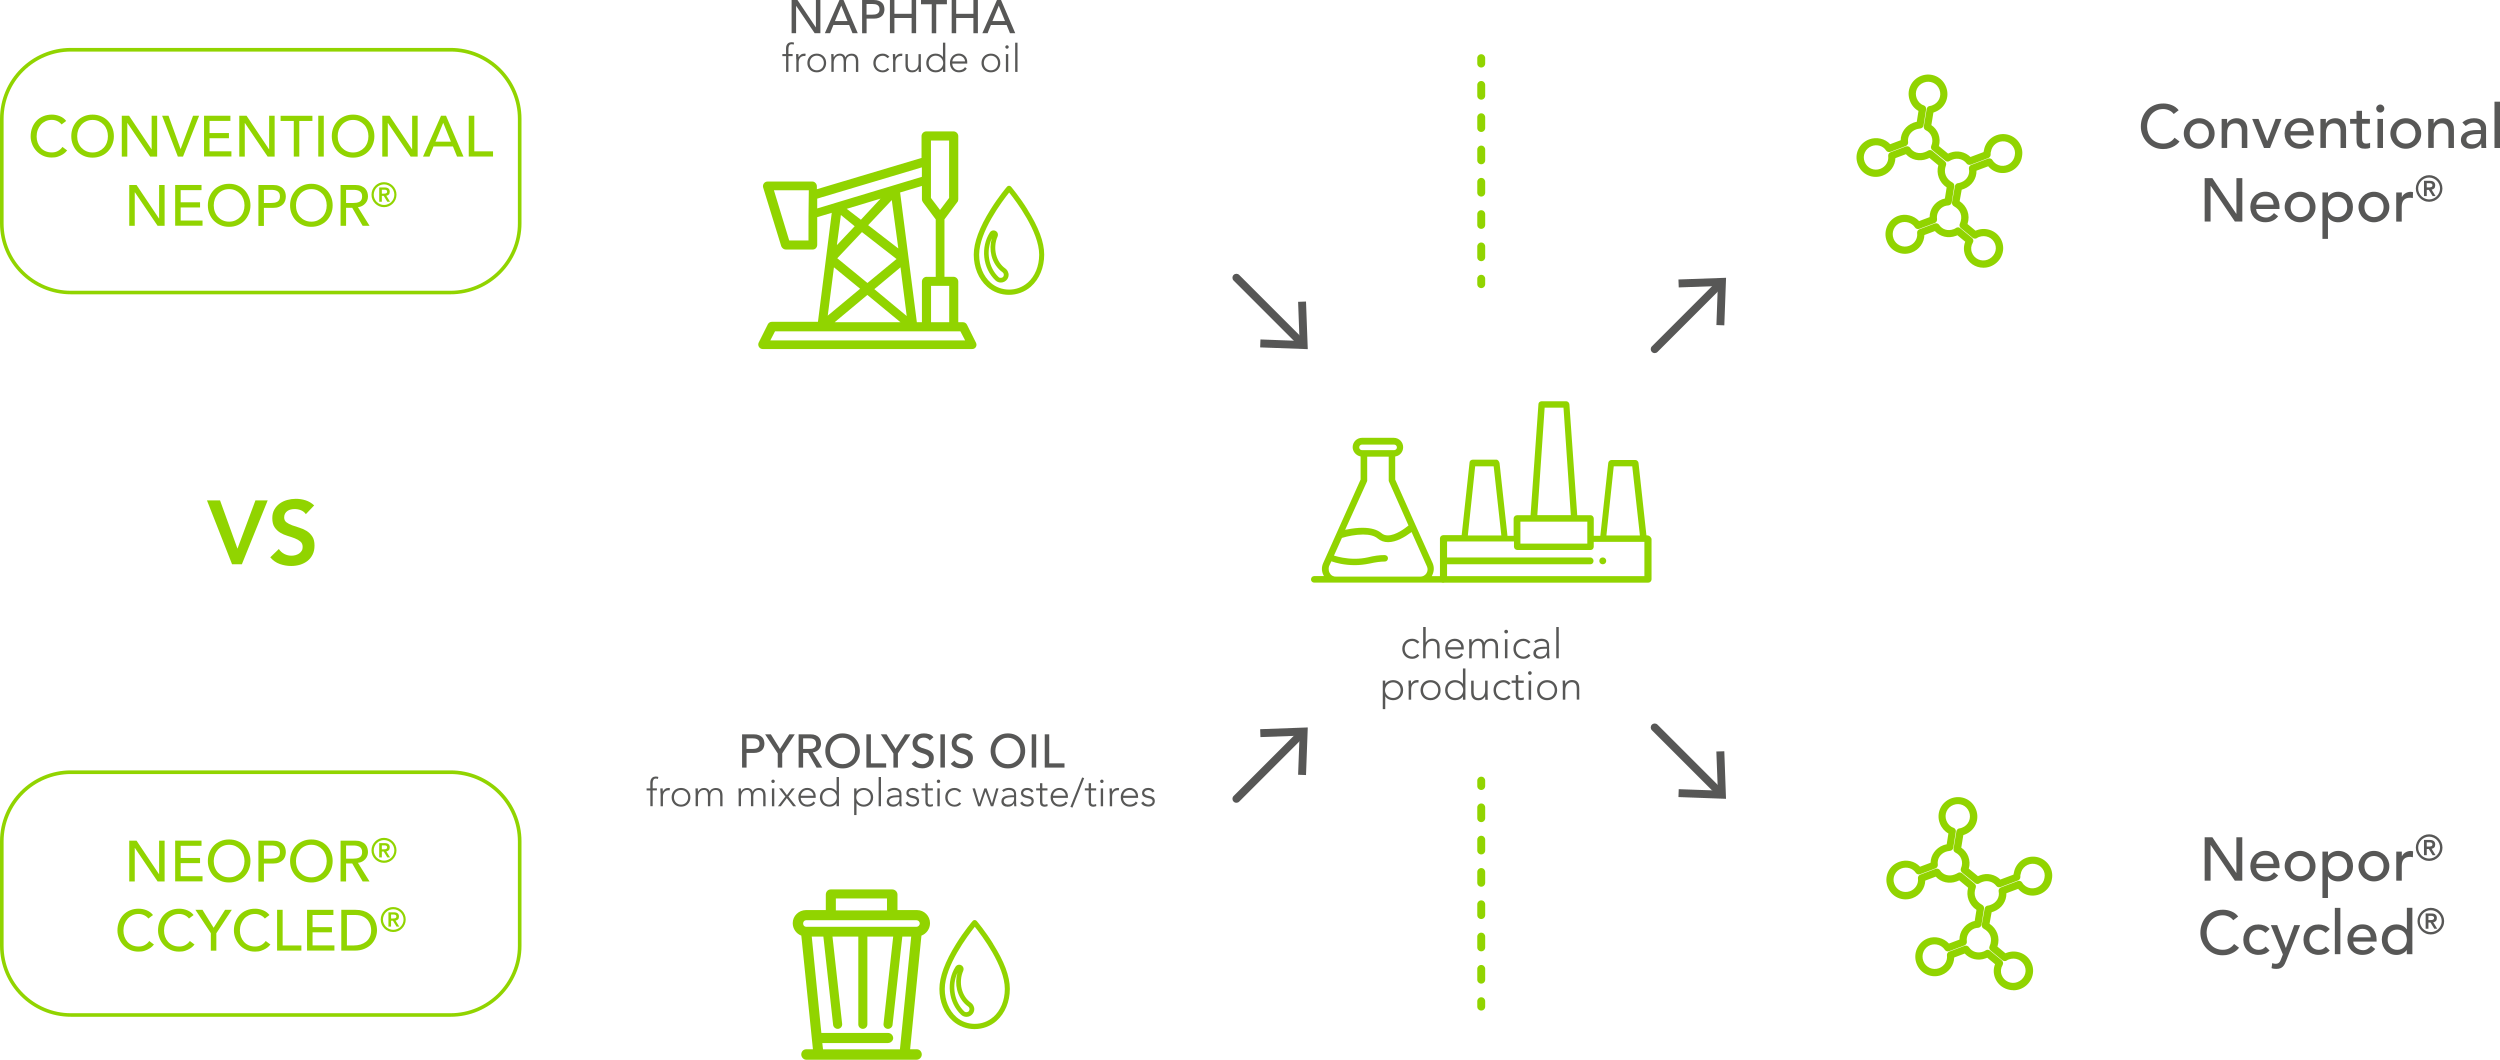 <?xml version="1.0" encoding="UTF-8"?>
<svg id="Livello_2" data-name="Livello 2" xmlns="http://www.w3.org/2000/svg" viewBox="0 0 512.38 217.2">
  <defs>
    <style>
      .cls-1 {
        fill: #91d400;
      }

      .cls-2 {
        fill: #575756;
      }
    </style>
  </defs>
  <g id="Livello_1-2" data-name="Livello 1">
    <g>
      <path class="cls-2" d="m451.85,171.6h1.58l4.9,7.31h.02v-7.31h1.21v8.89h-1.53l-4.95-7.31h-.02v7.31h-1.21v-8.89Z"/>
      <path class="cls-2" d="m462.41,177.93c0,.26.06.5.17.71.11.21.26.4.45.55.18.15.4.27.64.35.24.08.49.13.75.13.35,0,.66-.08.92-.25s.5-.38.72-.65l.85.65c-.63.81-1.51,1.22-2.64,1.22-.47,0-.89-.08-1.27-.24-.38-.16-.7-.38-.97-.66-.26-.28-.47-.61-.61-.99-.14-.38-.21-.79-.21-1.24s.08-.86.23-1.24c.16-.38.37-.71.64-.99.27-.28.6-.5.97-.66.38-.16.79-.24,1.23-.24.53,0,.97.09,1.34.28.36.18.66.43.9.72.23.3.4.63.51,1,.1.37.16.75.16,1.14v.4h-4.77Zm3.57-.9c0-.25-.05-.48-.12-.69-.07-.21-.18-.39-.32-.55-.14-.15-.32-.28-.53-.36-.21-.09-.46-.13-.75-.13s-.53.05-.76.16c-.23.1-.42.24-.58.41s-.28.35-.37.56-.13.41-.13.61h3.57Z"/>
      <path class="cls-2" d="m468.25,177.52c0-.44.08-.84.25-1.22.16-.38.39-.71.67-.99.29-.28.62-.51,1-.67s.8-.25,1.24-.25.86.08,1.24.25.72.39,1,.67c.28.28.51.62.67.99.16.38.25.78.25,1.22s-.08.84-.25,1.22c-.16.38-.39.71-.67.99-.29.28-.62.5-1,.67s-.8.25-1.24.25-.86-.08-1.24-.25-.72-.38-1-.67c-.28-.28-.51-.61-.67-.99-.16-.38-.25-.79-.25-1.22Zm1.21,0c0,.3.05.58.14.83.09.26.22.47.39.65.17.18.37.32.62.43s.51.16.82.16.57-.05.82-.16.45-.25.62-.43c.17-.18.3-.4.39-.65.09-.26.14-.53.14-.83s-.05-.58-.14-.84c-.09-.26-.22-.47-.39-.65-.17-.18-.37-.32-.62-.43-.24-.1-.51-.16-.82-.16s-.57.05-.82.16c-.24.1-.45.25-.62.43-.17.18-.3.4-.39.65-.09.26-.14.53-.14.84Z"/>
      <path class="cls-2" d="m476,174.54h1.13v.85h.03c.22-.32.52-.56.9-.74.38-.18.77-.26,1.17-.26.46,0,.88.08,1.25.24.37.16.69.38.96.67.26.28.47.62.61,1s.21.79.21,1.22-.07.86-.21,1.24-.34.71-.61.99c-.26.28-.58.5-.96.66-.37.16-.79.24-1.25.24-.43,0-.83-.09-1.21-.27-.38-.18-.67-.42-.87-.73h-.03v4.4h-1.13v-9.49Zm3.09.9c-.3,0-.57.05-.82.16-.24.1-.45.25-.62.43-.17.18-.3.4-.39.65-.09.26-.14.53-.14.84s.05.58.14.83c.09.26.22.47.39.65.17.18.37.32.62.43.24.1.52.16.82.16s.57-.05.82-.16.45-.25.62-.43c.17-.18.3-.4.39-.65.09-.26.14-.53.14-.83s-.05-.58-.14-.84c-.09-.26-.22-.47-.39-.65-.17-.18-.37-.32-.62-.43-.24-.1-.51-.16-.82-.16Z"/>
      <path class="cls-2" d="m483.38,177.52c0-.44.08-.84.25-1.22.16-.38.39-.71.67-.99.29-.28.62-.51,1-.67s.8-.25,1.24-.25.86.08,1.24.25.72.39,1,.67c.28.28.51.62.67.99.16.38.25.78.25,1.22s-.08.84-.25,1.22c-.16.38-.39.71-.67.99-.29.28-.62.5-1,.67s-.8.25-1.24.25-.86-.08-1.24-.25-.72-.38-1-.67c-.28-.28-.51-.61-.67-.99-.16-.38-.25-.79-.25-1.22Zm1.21,0c0,.3.05.58.14.83.09.26.22.47.39.65.17.18.37.32.62.43s.51.16.82.16.57-.05.82-.16.45-.25.62-.43c.17-.18.3-.4.39-.65.09-.26.14-.53.14-.83s-.05-.58-.14-.84c-.09-.26-.22-.47-.39-.65-.17-.18-.37-.32-.62-.43-.24-.1-.51-.16-.82-.16s-.57.05-.82.16c-.24.1-.45.25-.62.43-.17.18-.3.4-.39.65-.09.26-.14.53-.14.84Z"/>
      <path class="cls-2" d="m491.13,174.54h1.13v.92h.03c.08-.16.18-.3.3-.43.13-.13.27-.24.42-.33s.32-.17.51-.22c.18-.05.37-.08.55-.08s.35.03.5.08l-.05,1.22c-.09-.02-.18-.05-.28-.06-.09-.02-.18-.03-.28-.03-.55,0-.98.16-1.27.46-.29.31-.44.79-.44,1.44v2.99h-1.13v-5.95Z"/>
      <path class="cls-2" d="m495.13,173.72c0-.38.07-.73.22-1.06.14-.33.34-.62.59-.86s.53-.44.86-.59c.33-.14.68-.22,1.06-.22s.73.07,1.06.22c.33.14.62.34.86.59s.44.53.59.86c.14.33.22.68.22,1.06s-.07.73-.22,1.06c-.14.33-.34.62-.59.86s-.53.44-.86.59c-.33.14-.68.22-1.06.22s-.73-.07-1.06-.22c-.33-.14-.62-.34-.86-.59s-.44-.53-.59-.86c-.14-.33-.22-.68-.22-1.06Zm.48,0c0,.31.06.6.18.87.12.27.28.51.48.71.2.2.44.36.71.48s.56.18.87.18.6-.06.87-.18.51-.28.71-.48c.2-.2.36-.44.48-.71.12-.27.18-.56.18-.87s-.06-.6-.18-.87-.28-.51-.48-.71c-.2-.2-.44-.36-.71-.48-.27-.12-.56-.18-.87-.18s-.6.06-.87.18c-.27.12-.51.28-.71.48s-.36.44-.48.71-.18.56-.18.87Zm1.19-1.57h1.2c.38,0,.65.08.83.24.18.16.27.39.27.7,0,.27-.07.48-.21.62-.14.14-.32.22-.53.24l.81,1.32h-.6l-.78-1.27h-.42v1.27h-.57v-3.11Zm.57,1.35h.42c.09,0,.18,0,.26-.01s.17-.03.24-.06c.07-.03.13-.07.17-.13s.07-.14.07-.24-.02-.18-.07-.24-.1-.1-.17-.13c-.07-.03-.15-.05-.24-.05s-.18,0-.26,0h-.42v.87Z"/>
      <path class="cls-2" d="m457.7,188.6c-.25-.33-.57-.58-.95-.75s-.78-.26-1.19-.26c-.5,0-.96.09-1.36.28s-.75.45-1.04.77c-.29.33-.51.71-.67,1.15-.16.44-.24.91-.24,1.41,0,.47.08.91.23,1.33s.37.79.65,1.1c.28.32.63.57,1.04.75.41.18.88.28,1.39.28s.96-.1,1.34-.31c.39-.21.71-.5.98-.88l1.02.77c-.07.09-.18.22-.35.4-.17.17-.39.34-.67.51-.28.17-.61.32-1,.45-.39.13-.84.19-1.35.19-.7,0-1.34-.13-1.9-.4-.56-.27-1.05-.62-1.44-1.05-.4-.44-.7-.93-.91-1.48-.21-.55-.31-1.1-.31-1.66,0-.69.11-1.32.34-1.9.23-.58.54-1.08.95-1.51s.89-.75,1.46-.99,1.2-.35,1.88-.35c.59,0,1.16.11,1.73.34s1.03.57,1.39,1.04l-1,.77Z"/>
      <path class="cls-2" d="m464.32,191.2c-.21-.22-.43-.38-.66-.5-.23-.11-.5-.17-.82-.17s-.58.06-.81.17c-.23.11-.42.27-.58.46-.16.2-.27.42-.35.68-.08.26-.12.52-.12.8s.05.54.14.79c.09.25.22.46.39.65.17.18.37.33.6.43s.5.16.79.16c.32,0,.59-.06.82-.17.23-.11.44-.28.63-.5l.8.8c-.29.33-.63.56-1.02.7-.39.14-.8.21-1.24.21-.46,0-.88-.08-1.26-.23-.38-.15-.71-.36-.99-.63s-.49-.6-.64-.98c-.15-.38-.23-.8-.23-1.26s.08-.88.23-1.27c.15-.38.36-.72.63-.99.27-.28.6-.49.98-.65s.81-.23,1.27-.23c.44,0,.85.08,1.25.23.4.15.74.39,1.04.71l-.85.78Z"/>
      <path class="cls-2" d="m465.41,189.61h1.31l1.76,4.65h.03l1.69-4.65h1.21l-2.83,7.23c-.1.26-.21.5-.31.71-.11.21-.24.4-.39.55-.15.15-.33.27-.54.35-.21.08-.47.13-.78.13-.17,0-.34-.01-.51-.03s-.33-.06-.49-.13l.14-1.03c.22.09.45.14.67.14.17,0,.32-.02.44-.07.12-.05.22-.11.31-.2.09-.09.16-.19.22-.31.06-.12.12-.25.17-.4l.37-.94-2.46-5.99Z"/>
      <path class="cls-2" d="m476.65,191.2c-.21-.22-.43-.38-.66-.5-.23-.11-.5-.17-.82-.17s-.58.06-.81.17c-.23.11-.42.27-.58.46-.16.2-.27.42-.35.68-.08.26-.12.52-.12.8s.05.54.14.79c.09.25.22.46.39.65.17.18.37.33.6.43s.5.16.79.16c.32,0,.59-.06.82-.17.23-.11.44-.28.63-.5l.8.8c-.29.33-.63.56-1.02.7-.39.14-.8.21-1.24.21-.46,0-.88-.08-1.26-.23-.38-.15-.71-.36-.99-.63s-.49-.6-.64-.98c-.15-.38-.23-.8-.23-1.26s.08-.88.23-1.27c.15-.38.36-.72.63-.99.27-.28.6-.49.98-.65s.81-.23,1.27-.23c.44,0,.85.08,1.25.23.4.15.74.39,1.04.71l-.85.78Z"/>
      <path class="cls-2" d="m478.53,186.07h1.13v9.49h-1.13v-9.49Z"/>
      <path class="cls-2" d="m482.31,193c0,.26.06.5.17.71.11.21.26.4.45.55.18.15.4.27.64.35.24.08.49.13.75.13.35,0,.66-.08.92-.25s.5-.38.72-.65l.85.65c-.63.81-1.51,1.22-2.64,1.22-.47,0-.89-.08-1.27-.24-.38-.16-.7-.38-.97-.66-.26-.28-.47-.61-.61-.99-.14-.38-.21-.79-.21-1.24s.08-.86.23-1.24c.16-.38.37-.71.64-.99.27-.28.6-.5.97-.66.38-.16.79-.24,1.23-.24.53,0,.97.09,1.34.28.36.18.66.43.9.72.23.3.4.63.51,1,.1.37.16.75.16,1.14v.4h-4.77Zm3.57-.9c0-.25-.05-.48-.12-.69-.07-.21-.18-.39-.32-.55-.14-.15-.32-.28-.53-.36-.21-.09-.46-.13-.75-.13s-.53.05-.76.16c-.23.1-.42.24-.58.41s-.28.35-.37.56-.13.41-.13.61h3.57Z"/>
      <path class="cls-2" d="m494.41,195.57h-1.13v-.85h-.03c-.22.32-.52.56-.9.74-.38.18-.77.26-1.17.26-.46,0-.88-.08-1.25-.24-.37-.16-.69-.38-.95-.67s-.47-.62-.61-.99-.21-.79-.21-1.23.07-.86.21-1.24c.14-.38.35-.71.61-.99.26-.28.58-.5.95-.66.37-.16.79-.24,1.25-.24.43,0,.83.09,1.21.27.38.18.67.43.87.73h.03v-4.4h1.13v9.49Zm-3.09-.9c.3,0,.57-.05.82-.16s.45-.25.62-.43c.17-.18.3-.4.39-.65.09-.26.14-.53.14-.83s-.05-.58-.14-.84c-.09-.26-.22-.47-.39-.65-.17-.18-.37-.32-.62-.43-.24-.1-.51-.16-.82-.16s-.57.05-.82.16c-.24.1-.45.25-.62.43-.17.18-.3.4-.39.65-.09.26-.14.53-.14.84s.05.58.14.83c.09.26.22.47.39.65.17.18.37.32.62.43s.51.16.82.16Z"/>
      <path class="cls-2" d="m495.47,188.79c0-.38.07-.73.22-1.06.14-.33.34-.62.59-.86s.53-.44.86-.59c.33-.14.68-.22,1.06-.22s.73.07,1.06.22c.33.14.62.34.86.59s.44.53.59.86c.14.33.22.68.22,1.06s-.07.73-.22,1.06c-.14.33-.34.62-.59.86s-.53.44-.86.59c-.33.14-.68.22-1.06.22s-.73-.07-1.06-.22c-.33-.14-.62-.34-.86-.59s-.44-.53-.59-.86c-.14-.33-.22-.68-.22-1.06Zm.48,0c0,.31.06.6.18.87.12.27.28.51.48.71.2.2.44.36.71.48s.56.18.87.18.6-.06.87-.18.51-.28.71-.48c.2-.2.36-.44.48-.71.12-.27.18-.56.18-.87s-.06-.6-.18-.87-.28-.51-.48-.71c-.2-.2-.44-.36-.71-.48-.27-.12-.56-.18-.87-.18s-.6.06-.87.18c-.27.12-.51.28-.71.48s-.36.44-.48.71-.18.56-.18.87Zm1.19-1.57h1.2c.38,0,.65.08.83.24.18.16.27.39.27.7,0,.27-.07.48-.21.62-.14.14-.32.22-.53.24l.81,1.32h-.6l-.78-1.27h-.42v1.27h-.57v-3.11Zm.57,1.35h.42c.09,0,.18,0,.26-.01s.17-.03.24-.06c.07-.03.13-.07.17-.13s.07-.14.07-.24-.02-.18-.07-.24-.1-.1-.17-.13c-.07-.03-.15-.05-.24-.05s-.18,0-.26,0h-.42v.87Z"/>
    </g>
    <path class="cls-1" d="m412.59,202.94c-.55,0-1.1-.12-1.62-.35-.98-.43-1.73-1.22-2.1-2.22-.34-.91-.33-1.89.02-2.76l-1.6-1.32c-.1.05-.21.08-.3.12-1.57.59-3.26.18-4.32-.98l-2.15.81c-.04,1.56-1.06,3.01-2.6,3.59-2.05.77-4.34-.27-5.11-2.31-.79-2.09.24-4.41,2.29-5.19,1.5-.57,3.27-.11,4.34,1.05l2.15-.81c.01-1.62,1.01-3.07,2.57-3.66.18-.07.37-.12.56-.15l.36-2.28c-.76-.51-1.29-1.18-1.6-1.99-.31-.81-.34-1.67-.11-2.55l-1.81-1.5c-.18.08-.35.15-.51.21-1.56.59-3.26.18-4.31-.98l-2.15.81c-.04,1.56-1.06,3.01-2.6,3.59-2.08.78-4.33-.23-5.11-2.31-.78-2.08.23-4.33,2.32-5.11,1.54-.58,3.26-.16,4.32.98l2.16-.81c.03-1.57,1.03-3,2.6-3.59.25-.09.48-.15.7-.19l.35-2.22c-.78-.43-1.42-1.17-1.76-2.08-.38-1-.35-2.08.09-3.04.43-.96,1.23-1.69,2.23-2.07,2.08-.78,4.33.23,5.11,2.31.38,1,.35,2.08-.08,3.04-.43.96-1.23,1.69-2.23,2.07-.09.04-.19.07-.3.11l-.42,2.57c.65.43,1.16,1.07,1.44,1.81.3.81.34,1.67.1,2.49l1.88,1.54c.15-.06.3-.12.44-.18,1.45-.55,3.08-.18,4.16.87l2.67-1c.01-.12.04-.25.09-.38.17-1.02.72-1.91,1.55-2.53.85-.63,1.9-.89,2.96-.74h0c1.06.15,2.03.75,2.65,1.63.61.87.84,1.94.63,2.96-.3,2.12-2.34,3.62-4.51,3.32-.93-.13-1.8-.62-2.41-1.35l-2.4.9c.05,1.62-.95,3.13-2.57,3.74-.15.06-.3.11-.46.16l-.42,2.35c.75.51,1.29,1.18,1.59,1.99.31.83.32,1.77.02,2.7l1.64,1.36c.08-.03.15-.06.23-.09,1.01-.38,2.09-.35,3.07.07.99.43,1.74,1.22,2.12,2.22.38,1,.33,2.09-.13,3.07-.45.96-1.26,1.69-2.26,2.07-.45.17-.92.25-1.39.25Zm-5.23-8.29c.17,0,.33.06.47.17l2.45,2.02c.28.23.35.64.16.95-.38.62-.45,1.37-.19,2.05.24.62.7,1.12,1.32,1.39.61.27,1.28.29,1.89.06.64-.24,1.16-.71,1.45-1.32.29-.61.32-1.29.08-1.91-.24-.62-.71-1.12-1.32-1.38-.62-.27-1.31-.28-1.96-.04-.2.08-.26.1-.36.18-.27.22-.66.22-.94,0l-2.44-2.02c-.26-.21-.34-.57-.2-.87.33-.73.38-1.5.15-2.11-.23-.62-.7-1.12-1.37-1.49-.28-.15-.43-.47-.38-.78l.59-3.34c.06-.34.35-.6.7-.61.13,0,.39-.1.6-.18,1.15-.43,1.81-1.57,1.57-2.7-.07-.36.12-.71.46-.84l3.47-1.31c.33-.13.71,0,.89.31.37.62,1.03,1.06,1.72,1.16,1.38.2,2.65-.75,2.85-2.11.14-.67,0-1.31-.38-1.85-.39-.55-.99-.92-1.65-1.02h0c-.67-.1-1.33.07-1.87.47s-.88.98-.98,1.64c0,.07-.03.14-.06.2-.02.05-.01.24,0,.36.01.32-.18.61-.48.72l-3.61,1.36c-.31.11-.65.02-.85-.25-.65-.86-1.81-1.19-2.83-.81-.21.08-.48.18-.58.26-.27.22-.66.22-.93,0l-2.68-2.19c-.26-.21-.34-.57-.21-.88.27-.61.3-1.29.06-1.91-.21-.56-.65-1.03-1.17-1.27-.3-.14-.48-.46-.42-.79l.59-3.59c.06-.35.35-.6.7-.62.13,0,.28-.06.46-.13.64-.24,1.13-.7,1.4-1.3.27-.6.29-1.28.05-1.91-.49-1.31-1.9-1.95-3.21-1.45-.64.24-1.13.7-1.4,1.3s-.29,1.28-.05,1.91c.27.71.81,1.26,1.42,1.45.35.11.57.46.51.82l-.52,3.31c-.05.32-.3.56-.61.61l-.16.03c-.3.05-.53.08-.78.18-1.13.42-1.78,1.47-1.62,2.6.05.34-.15.67-.47.8l-3.17,1.19c-.32.12-.69,0-.88-.29-.61-.92-1.84-1.3-2.93-.89-1.31.49-1.95,1.9-1.45,3.21.49,1.3,1.9,1.94,3.21,1.45,1.09-.41,1.77-1.5,1.62-2.6-.05-.34.15-.67.47-.79l3.17-1.19c.32-.12.69,0,.88.29.62.95,1.8,1.31,2.93.89.26-.1.5-.19.7-.32.27-.19.64-.17.89.04l2.58,2.14c.24.2.33.53.22.83-.27.72-.29,1.4-.05,2.02.24.62.7,1.12,1.37,1.49.28.15.43.46.38.77l-.52,3.31c-.05.33-.32.58-.65.62-.27.03-.55.06-.76.14-1.1.42-1.75,1.51-1.59,2.67.05.34-.15.67-.47.8l-3.17,1.19c-.32.12-.69,0-.88-.29-.62-.95-1.9-1.36-2.96-.96-1.29.48-1.93,1.96-1.43,3.28.48,1.28,1.92,1.94,3.21,1.45,1.09-.41,1.77-1.5,1.62-2.6-.05-.34.15-.67.47-.79l3.17-1.19c.32-.12.69,0,.88.29.62.95,1.8,1.31,2.93.89.18-.07.33-.13.43-.21.14-.11.3-.17.47-.17Z"/>
    <g>
      <path class="cls-2" d="m253.4,164.53c-.21,0-.42-.08-.57-.24-.32-.32-.32-.83,0-1.15l13.38-13.38c.32-.32.83-.32,1.15,0s.32.83,0,1.15l-13.38,13.38c-.16.16-.37.24-.57.24Z"/>
      <polygon class="cls-2" points="267.67 158.85 266.05 158.79 266.34 150.78 258.33 151.07 258.27 149.45 268.03 149.09 267.67 158.85"/>
    </g>
    <g>
      <path class="cls-2" d="m352.51,163.29c-.21,0-.42-.08-.57-.24l-13.38-13.38c-.32-.32-.32-.83,0-1.15s.83-.32,1.15,0l13.38,13.38c.32.32.32.83,0,1.15-.16.16-.37.24-.57.24Z"/>
      <polygon class="cls-2" points="344 163.36 344.06 161.74 352.07 162.03 351.77 154.02 353.4 153.97 353.75 163.72 344 163.36"/>
    </g>
    <g>
      <g>
        <path class="cls-2" d="m152.08,150.5h2.4c.44,0,.8.06,1.08.18.28.12.51.27.67.45.16.18.28.39.34.62.06.23.1.45.1.66s-.03.43-.1.66c-.06.23-.18.43-.34.62s-.39.33-.67.45c-.28.12-.64.18-1.08.18h-1.47v3h-.92v-6.81Zm.92,3h1.21c.18,0,.36-.01.53-.04.18-.03.33-.08.47-.16.14-.08.25-.19.33-.33.08-.14.12-.33.12-.56s-.04-.42-.12-.56c-.08-.14-.19-.26-.33-.33-.14-.08-.3-.13-.47-.16-.18-.03-.35-.04-.53-.04h-1.21v2.19Z"/>
        <path class="cls-2" d="m159.39,154.41l-2.58-3.91h1.18l1.86,2.99,1.92-2.99h1.13l-2.58,3.91v2.91h-.92v-2.91Z"/>
        <path class="cls-2" d="m163.68,150.5h2.4c.44,0,.8.06,1.08.18.28.12.51.27.67.45.16.18.28.39.34.62.06.23.1.45.1.66s-.04.43-.12.63-.19.39-.33.55-.32.3-.53.41-.44.18-.7.21l1.93,3.11h-1.16l-1.73-3h-1.03v3h-.92v-6.81Zm.92,3h1.21c.18,0,.36-.01.53-.04.18-.03.33-.08.47-.16.14-.08.25-.19.33-.33.08-.14.12-.33.12-.56s-.04-.42-.12-.56c-.08-.14-.19-.26-.33-.33-.14-.08-.3-.13-.47-.16-.18-.03-.35-.04-.53-.04h-1.21v2.19Z"/>
        <path class="cls-2" d="m172.69,157.49c-.52,0-1-.09-1.43-.27-.44-.18-.81-.43-1.12-.76-.31-.32-.56-.7-.73-1.14-.18-.44-.26-.91-.26-1.42s.09-.98.26-1.42c.18-.44.42-.81.73-1.14.31-.32.69-.57,1.12-.76.44-.18.91-.27,1.43-.27s1,.09,1.43.27c.44.18.81.43,1.12.76.31.32.56.7.73,1.14.18.44.26.91.26,1.42s-.09.98-.26,1.42c-.18.44-.42.81-.73,1.14-.31.32-.69.57-1.12.76s-.91.27-1.43.27Zm0-.87c.39,0,.74-.07,1.06-.22.31-.14.58-.34.81-.58.22-.24.4-.53.52-.86s.18-.68.18-1.05-.06-.72-.18-1.05-.3-.62-.52-.86c-.22-.24-.49-.44-.81-.58-.31-.14-.67-.22-1.06-.22s-.74.07-1.06.22c-.31.14-.58.34-.81.58-.22.24-.4.53-.52.86-.12.33-.18.68-.18,1.05s.06.72.18,1.05c.12.33.29.62.52.86.22.24.49.44.81.58s.67.22,1.06.22Z"/>
        <path class="cls-2" d="m177.57,150.5h.92v5.95h3.13v.87h-4.05v-6.81Z"/>
        <path class="cls-2" d="m183.1,154.41l-2.58-3.91h1.18l1.86,2.99,1.92-2.99h1.13l-2.58,3.91v2.91h-.92v-2.91Z"/>
        <path class="cls-2" d="m187.59,155.89c.17.25.38.44.64.55s.53.18.8.18c.15,0,.31-.02.47-.07.16-.05.31-.12.44-.22.13-.1.24-.21.32-.36s.13-.3.13-.49c0-.26-.08-.46-.25-.6-.17-.14-.37-.25-.62-.35-.25-.09-.52-.18-.81-.27-.29-.09-.56-.21-.81-.36-.25-.15-.45-.36-.62-.62-.17-.26-.25-.61-.25-1.05,0-.2.04-.41.13-.64.09-.22.22-.43.41-.62s.42-.34.72-.47.64-.19,1.05-.19c.37,0,.73.05,1.07.15.34.1.64.31.9.63l-.75.68c-.12-.18-.28-.32-.49-.43-.21-.11-.45-.16-.72-.16s-.47.03-.64.1-.31.15-.41.26-.17.22-.22.34c-.04.12-.06.23-.06.34,0,.29.08.51.25.66.17.15.37.28.62.38s.52.18.81.26c.29.08.56.18.81.32s.45.32.62.56c.17.23.25.56.25.97,0,.33-.06.62-.19.89s-.29.48-.51.66c-.21.18-.46.32-.75.41-.29.1-.6.14-.92.14-.44,0-.85-.08-1.24-.23-.39-.15-.7-.39-.93-.71l.76-.65Z"/>
        <path class="cls-2" d="m192.74,150.5h.92v6.81h-.92v-6.81Z"/>
        <path class="cls-2" d="m195.61,155.89c.17.25.38.44.64.55s.53.18.8.18c.15,0,.31-.02.47-.07.16-.05.31-.12.44-.22.13-.1.24-.21.32-.36s.13-.3.13-.49c0-.26-.08-.46-.25-.6-.17-.14-.37-.25-.62-.35-.25-.09-.52-.18-.81-.27-.29-.09-.56-.21-.81-.36-.25-.15-.45-.36-.62-.62-.17-.26-.25-.61-.25-1.05,0-.2.04-.41.13-.64.09-.22.22-.43.41-.62s.42-.34.72-.47.64-.19,1.05-.19c.37,0,.73.05,1.07.15.34.1.64.31.9.63l-.75.68c-.12-.18-.28-.32-.49-.43-.21-.11-.45-.16-.72-.16s-.47.03-.64.1-.31.15-.41.26-.17.22-.22.34c-.04.12-.06.23-.06.34,0,.29.08.51.25.66.17.15.37.28.62.38s.52.18.81.26c.29.08.56.18.81.32s.45.32.62.56c.17.23.25.56.25.97,0,.33-.06.62-.19.89s-.29.48-.51.66c-.21.18-.46.32-.75.41-.29.1-.6.14-.92.14-.44,0-.85-.08-1.24-.23-.39-.15-.7-.39-.93-.71l.76-.65Z"/>
        <path class="cls-2" d="m206.57,157.49c-.52,0-1-.09-1.43-.27-.44-.18-.81-.43-1.12-.76-.31-.32-.56-.7-.73-1.14-.18-.44-.26-.91-.26-1.42s.09-.98.26-1.42c.18-.44.42-.81.73-1.14.31-.32.69-.57,1.12-.76.44-.18.91-.27,1.43-.27s1,.09,1.43.27c.44.18.81.43,1.12.76.31.32.56.7.73,1.14.18.44.26.91.26,1.42s-.09.98-.26,1.42c-.18.44-.42.81-.73,1.14-.31.32-.69.57-1.12.76s-.91.27-1.43.27Zm0-.87c.39,0,.74-.07,1.06-.22.31-.14.58-.34.81-.58.22-.24.4-.53.52-.86s.18-.68.18-1.05-.06-.72-.18-1.05-.3-.62-.52-.86c-.22-.24-.49-.44-.81-.58-.31-.14-.67-.22-1.06-.22s-.74.07-1.06.22c-.31.14-.58.34-.81.58-.22.24-.4.53-.52.86-.12.33-.18.68-.18,1.05s.06.72.18,1.05c.12.33.29.62.52.86.22.24.49.44.81.58s.67.22,1.06.22Z"/>
        <path class="cls-2" d="m211.45,150.5h.92v6.81h-.92v-6.81Z"/>
        <path class="cls-2" d="m214.12,150.5h.92v5.95h3.13v.87h-4.05v-6.81Z"/>
        <path class="cls-2" d="m133.28,162.01h-.76v-.43h.76v-1.2c0-.24.04-.43.11-.59.07-.16.16-.28.27-.38.11-.1.22-.16.35-.2s.25-.06.37-.06c.22,0,.4.03.55.09l-.09.41c-.11-.05-.25-.08-.43-.08-.43,0-.64.33-.64.98v1.02h.86v.43h-.86v3.23h-.48v-3.23Z"/>
        <path class="cls-2" d="m135.36,162.61c0-.07,0-.15,0-.25,0-.1,0-.2-.01-.3,0-.1,0-.19-.01-.28,0-.09,0-.15,0-.2h.48c0,.14,0,.27.01.4,0,.13,0,.21.02.25.12-.22.28-.39.47-.53.19-.14.42-.21.7-.21.05,0,.09,0,.14.01s.09.02.14.03l-.06.47c-.06-.02-.12-.03-.18-.03-.21,0-.38.03-.53.1-.15.07-.27.16-.37.27-.1.12-.17.25-.22.41s-.07.32-.07.5v2h-.48v-2.63Z"/>
        <path class="cls-2" d="m137.65,163.41c0-.28.05-.54.14-.77s.23-.44.4-.61c.17-.17.37-.31.61-.4s.5-.14.78-.14.54.05.77.14c.23.1.44.23.61.4.17.17.31.38.4.61.09.24.14.49.14.77s-.05.54-.14.77c-.1.23-.23.44-.4.61-.17.17-.38.31-.61.4-.24.09-.49.14-.77.14s-.54-.05-.78-.14c-.24-.1-.44-.23-.61-.4-.17-.17-.3-.38-.4-.61-.1-.24-.14-.49-.14-.77Zm.48,0c0,.21.03.4.1.58.07.18.16.34.29.48.13.13.28.24.46.32.18.08.38.12.6.12s.42-.04.6-.12c.18-.08.33-.19.46-.32.13-.13.22-.29.29-.48.07-.18.1-.38.1-.58s-.03-.4-.1-.58c-.07-.18-.16-.34-.29-.48-.13-.13-.28-.24-.46-.32-.18-.08-.38-.12-.6-.12s-.42.04-.6.12c-.18.08-.33.19-.46.32-.13.13-.22.29-.29.48-.07.18-.1.38-.1.58Z"/>
        <path class="cls-2" d="m142.56,162.61c0-.07,0-.15,0-.25,0-.1,0-.2-.01-.3,0-.1,0-.19-.01-.28,0-.09,0-.15,0-.2h.48c0,.14,0,.27.01.4,0,.13,0,.21.02.25h.02c.1-.2.25-.37.48-.52.22-.15.48-.22.78-.22.24,0,.47.06.67.19.2.12.35.33.44.61.12-.27.29-.48.52-.6.23-.13.47-.19.73-.19.29,0,.52.04.7.13s.32.21.42.35c.1.15.17.31.21.5.04.19.06.39.06.59v2.18h-.48v-2.16c0-.15-.01-.29-.04-.43-.03-.14-.07-.27-.14-.38s-.16-.2-.28-.27c-.12-.07-.27-.1-.46-.1-.22,0-.4.04-.55.12s-.25.19-.34.31-.14.26-.17.41c-.03.15-.05.29-.05.42v2.06h-.48v-2.2c0-.34-.06-.61-.19-.82-.12-.21-.32-.31-.58-.31-.17,0-.34.03-.5.09-.16.06-.29.15-.4.28-.11.12-.2.28-.27.47-.07.19-.1.41-.1.66v1.83h-.48v-2.63Z"/>
        <path class="cls-2" d="m151.38,162.61c0-.07,0-.15,0-.25,0-.1,0-.2-.01-.3,0-.1,0-.19-.01-.28,0-.09,0-.15,0-.2h.48c0,.14,0,.27.01.4,0,.13,0,.21.02.25h.02c.1-.2.25-.37.48-.52.22-.15.48-.22.78-.22.24,0,.47.06.67.19.2.12.35.33.44.61.12-.27.29-.48.52-.6.23-.13.47-.19.73-.19.29,0,.52.04.7.13s.32.21.42.35c.1.15.17.31.21.5.04.19.06.39.06.59v2.18h-.48v-2.16c0-.15-.01-.29-.04-.43-.03-.14-.07-.27-.14-.38s-.16-.2-.28-.27c-.12-.07-.27-.1-.46-.1-.22,0-.4.04-.55.12s-.25.19-.34.31-.14.26-.17.41c-.03.15-.05.29-.05.42v2.06h-.48v-2.2c0-.34-.06-.61-.19-.82-.12-.21-.32-.31-.58-.31-.17,0-.34.03-.5.09-.16.06-.29.15-.4.28-.11.12-.2.28-.27.47-.07.19-.1.41-.1.66v1.83h-.48v-2.63Z"/>
        <path class="cls-2" d="m158.09,160.13c0-.1.03-.18.1-.25.07-.07.15-.1.25-.1s.19.03.25.1c.07.07.1.15.1.25s-.03.19-.1.25c-.07.07-.15.1-.25.1s-.19-.03-.25-.1c-.07-.07-.1-.15-.1-.25Zm.12,1.45h.48v3.66h-.48v-3.66Z"/>
        <path class="cls-2" d="m160.97,163.26l-1.31-1.68h.61l1.01,1.39,1.01-1.39h.59l-1.29,1.68,1.57,1.98h-.62l-1.28-1.66-1.25,1.66h-.57l1.52-1.98Z"/>
        <path class="cls-2" d="m167.08,164.55c-.19.28-.41.48-.69.6-.27.12-.57.18-.9.18-.28,0-.53-.05-.76-.14-.23-.1-.42-.23-.59-.4-.16-.17-.29-.38-.38-.61-.09-.24-.13-.5-.13-.78s.04-.53.13-.76.22-.43.38-.61c.16-.17.36-.31.58-.4.22-.1.47-.15.74-.15s.53.05.74.15.39.23.54.39c.15.16.25.35.33.55.07.21.11.42.11.63v.33h-3.08c0,.1.02.23.06.38.04.16.11.31.22.46.11.15.25.27.42.38.18.11.41.16.69.16.24,0,.48-.06.71-.17.23-.12.4-.27.52-.48l.35.29Zm-.36-1.45c0-.16-.03-.32-.1-.46-.07-.14-.16-.27-.27-.38s-.25-.19-.4-.26-.32-.1-.5-.1c-.26,0-.47.05-.65.16-.17.11-.31.23-.41.36-.1.14-.17.27-.21.4-.04.13-.06.22-.06.27h2.6Z"/>
        <path class="cls-2" d="m171.46,164.6h-.02c-.07.13-.17.24-.28.33-.11.09-.23.17-.36.23-.13.06-.27.11-.41.13-.14.03-.28.04-.42.04-.28,0-.54-.05-.78-.14-.24-.1-.44-.23-.61-.4-.17-.17-.3-.38-.4-.61-.1-.24-.14-.49-.14-.77s.05-.54.14-.77.23-.44.4-.61c.17-.17.37-.31.61-.4s.5-.14.78-.14c.14,0,.28.01.42.04.14.03.28.07.41.13s.25.14.36.23c.11.09.2.2.28.33h.02v-2.97h.48v5.99h-.48v-.64Zm.05-1.19c0-.21-.04-.4-.12-.58-.08-.18-.19-.34-.33-.48-.14-.13-.3-.24-.48-.32-.19-.08-.39-.12-.6-.12s-.42.04-.6.12c-.18.08-.33.19-.46.32-.13.13-.22.29-.29.48-.07.18-.1.38-.1.58s.03.4.1.58c.07.18.16.34.29.48.13.13.28.24.46.32.18.08.38.12.6.12s.42-.04.6-.12c.18-.08.35-.19.48-.32.14-.13.25-.29.33-.48.08-.18.12-.38.12-.58Z"/>
        <path class="cls-2" d="m175.06,161.58h.48v.64h.02c.07-.13.17-.24.28-.33.11-.09.23-.17.36-.23s.27-.11.41-.13c.14-.03.28-.04.42-.04.28,0,.54.05.77.14.23.1.44.23.61.4.17.17.31.38.4.61.09.24.14.49.14.77s-.05.54-.14.77c-.1.23-.23.44-.4.61-.17.17-.38.31-.61.4-.24.09-.49.14-.77.14-.14,0-.28-.01-.42-.04-.14-.03-.28-.07-.41-.13-.13-.06-.25-.14-.36-.23-.11-.09-.2-.2-.28-.33h-.02v2.45h-.48v-5.47Zm.43,1.83c0,.21.04.4.12.58s.19.34.33.48c.14.13.3.24.48.32.19.08.39.12.6.12s.42-.04.6-.12c.18-.08.33-.19.46-.32.13-.13.22-.29.29-.48.07-.18.1-.38.1-.58s-.03-.4-.1-.58c-.07-.18-.16-.34-.29-.48-.13-.13-.28-.24-.46-.32-.18-.08-.38-.12-.6-.12s-.42.04-.6.12c-.19.08-.35.19-.48.32-.14.13-.25.29-.33.48-.08.18-.12.38-.12.58Z"/>
        <path class="cls-2" d="m180.08,159.25h.48v5.99h-.48v-5.99Z"/>
        <path class="cls-2" d="m184.75,163.7c0,.18,0,.34,0,.48,0,.14,0,.27.01.4,0,.12.01.24.02.34,0,.11.02.21.04.32h-.44c-.03-.18-.05-.38-.05-.59h-.02c-.14.24-.31.41-.51.52s-.46.17-.77.17c-.16,0-.31-.02-.47-.06s-.29-.1-.41-.19c-.12-.09-.22-.2-.3-.34-.08-.14-.11-.3-.11-.5,0-.28.07-.5.21-.67s.32-.29.53-.37c.21-.08.43-.13.67-.16.23-.02.44-.04.62-.04h.55v-.22c0-.32-.1-.54-.29-.68-.2-.14-.44-.21-.74-.21-.42,0-.8.14-1.12.41l-.28-.33c.17-.17.39-.3.65-.38.26-.09.51-.13.75-.13.44,0,.8.1,1.06.31s.4.55.4,1.01v.9Zm-.95-.3c-.2,0-.4.01-.58.04-.19.03-.36.07-.51.13-.15.06-.27.15-.36.25-.09.11-.13.24-.13.4,0,.11.02.21.08.3.05.09.12.16.19.21s.17.1.27.13c.1.03.2.04.3.04.25,0,.46-.04.63-.11.16-.07.29-.17.39-.29.1-.12.17-.25.2-.4.04-.15.06-.3.06-.46v-.25h-.52Z"/>
        <path class="cls-2" d="m186.03,164.3c.1.2.25.34.44.45.2.1.4.15.62.15.1,0,.2-.02.3-.05.1-.03.19-.08.27-.13.08-.06.14-.13.19-.21.05-.08.08-.18.08-.28,0-.17-.05-.3-.16-.38-.11-.08-.24-.15-.4-.2-.16-.05-.33-.09-.52-.12-.19-.03-.36-.09-.52-.16-.16-.07-.29-.17-.4-.3s-.16-.31-.16-.54c0-.18.04-.34.11-.47.07-.13.17-.24.29-.33.12-.09.25-.15.4-.19.15-.04.3-.06.45-.06.3,0,.56.06.78.17.22.11.39.29.51.52l-.43.25c-.09-.17-.2-.3-.34-.38-.13-.09-.31-.13-.53-.13-.08,0-.17.01-.27.04-.09.03-.18.06-.25.11-.07.05-.14.11-.19.18-.05.07-.08.16-.08.25,0,.16.05.29.16.36.11.08.24.14.4.19s.33.08.52.11c.19.03.36.08.52.15s.29.17.4.31c.11.13.16.33.16.57,0,.19-.04.36-.11.5s-.17.26-.29.35c-.12.1-.27.17-.42.21-.16.05-.33.07-.5.07-.32,0-.61-.06-.87-.18-.26-.12-.46-.31-.61-.56l.42-.29Z"/>
        <path class="cls-2" d="m191.19,162.01h-1.05v2.39c0,.16.04.29.13.38s.21.13.37.13c.09,0,.18-.01.27-.04s.18-.05.27-.09l.04.43c-.09.03-.19.06-.31.09-.12.03-.22.04-.31.04-.17,0-.31-.03-.44-.08-.12-.05-.22-.12-.29-.2s-.13-.18-.16-.3c-.03-.11-.05-.24-.05-.37v-2.39h-.79v-.43h.79v-1.05h.48v1.05h1.05v.43Z"/>
        <path class="cls-2" d="m192,160.13c0-.1.03-.18.1-.25.07-.07.15-.1.25-.1s.19.03.25.1c.07.07.1.15.1.25s-.03.19-.1.25c-.07.07-.15.1-.25.1s-.19-.03-.25-.1c-.07-.07-.1-.15-.1-.25Zm.12,1.45h.48v3.66h-.48v-3.66Z"/>
        <path class="cls-2" d="m197.01,164.7c-.18.22-.38.38-.61.48-.23.1-.47.15-.74.15-.28,0-.54-.05-.78-.14-.24-.1-.44-.23-.61-.4-.17-.17-.3-.38-.4-.61-.1-.24-.14-.49-.14-.77s.05-.54.14-.77.23-.44.4-.61c.17-.17.37-.31.61-.4s.5-.14.78-.14.52.06.75.17c.23.11.43.27.61.47l-.38.29c-.14-.15-.29-.27-.45-.36-.16-.09-.34-.13-.53-.13-.22,0-.42.04-.6.12-.18.08-.33.19-.46.32-.13.13-.22.29-.29.48-.07.18-.1.38-.1.58s.03.4.1.58c.07.18.16.34.29.48.13.13.28.24.46.32.18.08.38.12.6.12.2,0,.38-.05.55-.14.17-.09.31-.22.43-.37l.36.3Z"/>
        <path class="cls-2" d="m199.3,161.58h.52l.89,3.07h.02l1.02-3.07h.45l1.09,3.07h.02l.86-3.07h.48l-1.08,3.66h-.49l-1.09-3h-.02l-1.02,3h-.49l-1.15-3.66Z"/>
        <path class="cls-2" d="m208.25,163.7c0,.18,0,.34,0,.48,0,.14,0,.27.01.4,0,.12.01.24.02.34,0,.11.02.21.04.32h-.44c-.03-.18-.05-.38-.05-.59h-.02c-.14.24-.31.41-.51.52s-.46.17-.77.17c-.16,0-.31-.02-.47-.06s-.29-.1-.41-.19c-.12-.09-.22-.2-.3-.34-.08-.14-.11-.3-.11-.5,0-.28.07-.5.21-.67s.32-.29.53-.37c.21-.08.43-.13.67-.16.23-.02.44-.04.62-.04h.55v-.22c0-.32-.1-.54-.29-.68-.2-.14-.44-.21-.74-.21-.42,0-.8.14-1.12.41l-.28-.33c.17-.17.39-.3.65-.38.26-.09.51-.13.75-.13.44,0,.8.1,1.06.31s.4.55.4,1.01v.9Zm-.95-.3c-.2,0-.4.01-.58.04-.19.03-.36.07-.51.13-.15.06-.27.15-.36.25-.09.11-.13.24-.13.4,0,.11.02.21.08.3.05.09.12.16.19.21s.17.1.27.13c.1.03.2.04.3.04.25,0,.46-.04.63-.11.16-.07.29-.17.39-.29.1-.12.17-.25.2-.4.04-.15.06-.3.06-.46v-.25h-.52Z"/>
        <path class="cls-2" d="m209.52,164.3c.1.2.25.34.44.45.2.1.4.15.62.15.1,0,.2-.02.3-.05.1-.03.19-.08.27-.13.08-.06.14-.13.19-.21.05-.08.08-.18.08-.28,0-.17-.05-.3-.16-.38-.11-.08-.24-.15-.4-.2-.16-.05-.33-.09-.52-.12-.19-.03-.36-.09-.52-.16-.16-.07-.29-.17-.4-.3s-.16-.31-.16-.54c0-.18.04-.34.11-.47.07-.13.17-.24.29-.33.12-.09.25-.15.4-.19.15-.04.3-.06.45-.06.3,0,.56.06.78.17.22.11.39.29.51.52l-.43.25c-.09-.17-.2-.3-.34-.38-.13-.09-.31-.13-.53-.13-.08,0-.17.01-.27.04-.09.03-.18.06-.25.11-.07.05-.14.11-.19.18-.05.07-.08.16-.08.25,0,.16.05.29.16.36.11.08.24.14.4.19s.33.08.52.11c.19.03.36.08.52.15s.29.17.4.31c.11.13.16.33.16.57,0,.19-.04.36-.11.5s-.17.26-.29.35c-.12.1-.27.17-.42.21-.16.05-.33.07-.5.07-.32,0-.61-.06-.87-.18-.26-.12-.46-.31-.61-.56l.42-.29Z"/>
        <path class="cls-2" d="m214.68,162.01h-1.05v2.39c0,.16.04.29.13.38s.21.13.37.13c.09,0,.18-.01.27-.04s.18-.05.27-.09l.04.43c-.09.03-.19.06-.31.09-.12.03-.22.04-.31.04-.17,0-.31-.03-.44-.08-.12-.05-.22-.12-.29-.2s-.13-.18-.16-.3c-.03-.11-.05-.24-.05-.37v-2.39h-.79v-.43h.79v-1.05h.48v1.05h1.05v.43Z"/>
        <path class="cls-2" d="m218.77,164.55c-.19.28-.41.48-.69.6-.27.12-.57.18-.9.18-.28,0-.53-.05-.76-.14-.23-.1-.42-.23-.59-.4-.16-.17-.29-.38-.38-.61-.09-.24-.13-.5-.13-.78s.04-.53.13-.76.22-.43.38-.61c.16-.17.36-.31.58-.4.22-.1.47-.15.74-.15s.53.05.74.15.39.23.54.39c.15.16.25.35.33.55.07.21.11.42.11.63v.33h-3.08c0,.1.02.23.06.38.04.16.11.31.22.46.11.15.25.27.42.38.18.11.41.16.69.16.24,0,.48-.06.71-.17.23-.12.4-.27.52-.48l.35.29Zm-.36-1.45c0-.16-.03-.32-.1-.46-.07-.14-.16-.27-.27-.38s-.25-.19-.4-.26-.32-.1-.5-.1c-.26,0-.47.05-.65.16-.17.11-.31.23-.41.36-.1.14-.17.27-.21.4-.04.13-.06.22-.06.27h2.6Z"/>
        <path class="cls-2" d="m221.79,159.34l.41.14-2.4,6.04-.42-.14,2.41-6.04Z"/>
        <path class="cls-2" d="m224.66,162.01h-1.05v2.39c0,.16.04.29.13.38s.21.13.37.13c.09,0,.18-.01.27-.04s.18-.05.27-.09l.04.43c-.09.03-.19.06-.31.09-.12.03-.22.04-.31.04-.17,0-.31-.03-.44-.08-.12-.05-.22-.12-.29-.2s-.13-.18-.16-.3c-.03-.11-.05-.24-.05-.37v-2.39h-.79v-.43h.79v-1.05h.48v1.05h1.05v.43Z"/>
        <path class="cls-2" d="m225.48,160.13c0-.1.03-.18.1-.25.07-.07.15-.1.25-.1s.19.03.25.1c.07.07.1.15.1.25s-.03.19-.1.25c-.07.07-.15.1-.25.1s-.19-.03-.25-.1c-.07-.07-.1-.15-.1-.25Zm.12,1.45h.48v3.66h-.48v-3.66Z"/>
        <path class="cls-2" d="m227.42,162.61c0-.07,0-.15,0-.25,0-.1,0-.2-.01-.3,0-.1,0-.19-.01-.28,0-.09,0-.15,0-.2h.48c0,.14,0,.27.01.4,0,.13,0,.21.02.25.12-.22.28-.39.47-.53.19-.14.42-.21.7-.21.05,0,.09,0,.14.01s.09.02.14.03l-.06.47c-.06-.02-.12-.03-.18-.03-.21,0-.38.03-.53.1-.15.07-.27.16-.37.27-.1.12-.17.25-.22.41s-.07.32-.07.5v2h-.48v-2.63Z"/>
        <path class="cls-2" d="m233.15,164.55c-.19.28-.41.48-.69.6-.27.12-.57.18-.9.18-.28,0-.53-.05-.76-.14-.23-.1-.42-.23-.59-.4-.16-.17-.29-.38-.38-.61-.09-.24-.13-.5-.13-.78s.04-.53.13-.76.22-.43.38-.61c.16-.17.36-.31.58-.4.22-.1.47-.15.74-.15s.53.05.74.15.39.23.54.39c.15.16.25.35.33.55.07.21.11.42.11.63v.33h-3.08c0,.1.02.23.06.38.04.16.11.31.22.46.11.15.25.27.42.38.18.11.41.16.69.16.24,0,.48-.06.71-.17.23-.12.4-.27.52-.48l.35.29Zm-.36-1.45c0-.16-.03-.32-.1-.46-.07-.14-.16-.27-.27-.38s-.25-.19-.4-.26-.32-.1-.5-.1c-.26,0-.47.05-.65.16-.17.11-.31.23-.41.36-.1.14-.17.27-.21.4-.04.13-.06.22-.06.27h2.6Z"/>
        <path class="cls-2" d="m234.33,164.3c.1.2.25.34.44.45.2.1.4.15.62.15.1,0,.2-.02.3-.05.1-.03.19-.08.27-.13.08-.06.14-.13.19-.21.05-.08.08-.18.08-.28,0-.17-.05-.3-.16-.38-.11-.08-.24-.15-.4-.2-.16-.05-.33-.09-.52-.12-.19-.03-.36-.09-.52-.16-.16-.07-.29-.17-.4-.3s-.16-.31-.16-.54c0-.18.04-.34.11-.47.07-.13.17-.24.29-.33.12-.09.25-.15.4-.19.15-.04.3-.06.45-.06.3,0,.56.06.78.17.22.11.39.29.51.52l-.43.25c-.09-.17-.2-.3-.34-.38-.13-.09-.31-.13-.53-.13-.08,0-.17.01-.27.04-.09.03-.18.06-.25.11-.07.05-.14.11-.19.18-.05.07-.08.16-.08.25,0,.16.05.29.16.36.11.08.24.14.4.19s.33.08.52.11c.19.03.36.08.52.15s.29.17.4.31c.11.13.16.33.16.57,0,.19-.04.36-.11.5s-.17.26-.29.35c-.12.1-.27.17-.42.21-.16.05-.33.07-.5.07-.32,0-.61-.06-.87-.18-.26-.12-.46-.31-.61-.56l.42-.29Z"/>
      </g>
      <g>
        <path class="cls-1" d="m187.9,186.52h-3.96s0-3.16,0-3.16c0-.58-.49-1.07-1.07-1.07h-12.62c-.56,0-1,.47-1,1.07v3.16s-4.03,0-4.03,0c-1.52,0-2.75,1.2-2.75,2.68,0,1.14.7,2.15,1.76,2.56l2.38,23.29h-1.39c-.56,0-1,.47-1,1.07,0,.56.48,1.07,1,1.07h22.63c.58,0,1.07-.49,1.07-1.07s-.44-1.07-1-1.07h-1.39s2.32-23.29,2.32-23.29c1.06-.41,1.76-1.42,1.76-2.56,0-1.48-1.2-2.68-2.68-2.68Zm-6.11-2.38v2.45s-10.48,0-10.48,0v-2.45s10.48,0,10.48,0Zm.2,29.63c.56,0,1.07-.48,1.07-1,0-.58-.49-1.07-1.07-1.07h-13.65s-1.97-19.74-1.97-19.74h2.38s2,18.08,2,18.08c.05.47.45.83.93.83.03,0,.07,0,.1,0,.51-.06.88-.52.82-1.03l-1.98-17.88h5.29s0,17.98,0,17.98c0,.51.42.93.93.93s.93-.42.93-.93v-17.98s5.29,0,5.29,0l-1.98,17.88c-.06.51.31.97.82,1.03.03,0,.07,0,.11,0,.47,0,.87-.36.92-.83l2-18.08h1.82s-2.31,23.1-2.31,23.1h-15.76s-.15-1.28-.15-1.28h13.47Zm-17.39-24.5c0-.38.27-.67.61-.67h22.63c.36,0,.67.32.67.67s-.31.68-.67.68h-22.63c-.34,0-.61-.3-.61-.68Z"/>
        <g>
          <path class="cls-1" d="m203.56,193.44c-1.67-2.68-3.32-4.61-3.39-4.69-.1-.12-.25-.19-.41-.19s-.31.07-.41.19c-.07.08-1.72,2.01-3.39,4.69-2.27,3.64-3.43,6.75-3.43,9.24,0,2.63.99,5.02,2.72,6.55.01.01.03.03.04.04,1.22,1.07,2.81,1.65,4.46,1.65s3.24-.59,4.46-1.65c.01-.01.03-.02.04-.04,1.73-1.53,2.72-3.92,2.72-6.55s-1.15-5.61-3.43-9.24Zm0,14.99s0,0,0,0c0,0-.01.01-.02.02,0,0,0,0,0,0-1.03.9-2.36,1.39-3.76,1.39s-2.73-.49-3.76-1.39c0,0,0,0,0,0,0,0-.01-.01-.02-.02,0,0,0,0,0,0-1.5-1.33-2.36-3.42-2.36-5.74,0-4.69,4.72-10.95,6.15-12.74,1.43,1.79,6.15,8.04,6.15,12.74,0,2.33-.86,4.42-2.36,5.74Z"/>
          <path class="cls-1" d="m199.64,206.53c-.08-.42-.31-.78-.66-1.03-.89-.62-1.57-1.65-1.87-2.83-.15-.61-.2-1.24-.15-1.87.05-.64.2-1.26.46-1.84.11-.28.09-.59-.08-.84-.17-.25-.45-.4-.75-.4s-.58.15-.75.41c-.94,1.47-1.35,3.29-1.15,5.11.2,1.84,1.02,3.53,2.29,4.73.3.28.69.44,1.1.44.53,0,1.02-.26,1.32-.69.24-.35.33-.77.26-1.19Zm-3.47-3.62c.35,1.4,1.18,2.64,2.26,3.39.14.1.23.24.26.41.03.17,0,.34-.1.48h0c-.2.3-.69.36-.96.1-2.08-1.97-2.62-5.32-1.39-7.93-.34,1.15-.36,2.38-.07,3.56Z"/>
        </g>
      </g>
    </g>
    <g>
      <path class="cls-2" d="m445.5,23.36c-.25-.33-.57-.58-.95-.75s-.78-.26-1.19-.26c-.5,0-.96.09-1.36.28s-.75.45-1.04.77c-.29.33-.51.71-.67,1.15-.16.44-.24.91-.24,1.41,0,.47.08.91.23,1.33s.37.79.65,1.1c.28.32.63.57,1.04.75.41.18.88.28,1.39.28s.96-.1,1.34-.31c.39-.21.71-.5.98-.88l1.02.77c-.07.09-.18.22-.35.4-.17.17-.39.34-.67.51-.28.17-.61.32-1,.45-.39.13-.84.19-1.35.19-.7,0-1.34-.13-1.9-.4-.56-.27-1.05-.62-1.44-1.05-.4-.44-.7-.93-.91-1.48-.21-.55-.31-1.1-.31-1.66,0-.69.11-1.32.34-1.9.23-.58.54-1.08.95-1.51s.89-.75,1.46-.99,1.2-.35,1.88-.35c.59,0,1.16.11,1.73.34s1.03.57,1.39,1.04l-1,.77Z"/>
      <path class="cls-2" d="m447.57,27.36c0-.44.08-.84.25-1.22.16-.38.39-.71.67-.99.28-.28.62-.51,1-.67.39-.16.8-.25,1.24-.25s.86.08,1.24.25c.38.16.72.39,1,.67.29.28.51.62.67.99.16.38.25.78.25,1.22s-.08.84-.25,1.22c-.16.38-.39.71-.67.99-.28.28-.62.5-1,.67-.39.16-.8.25-1.24.25s-.86-.08-1.24-.25c-.38-.16-.72-.38-1-.67-.29-.28-.51-.61-.67-.99-.16-.38-.25-.79-.25-1.22Zm1.21,0c0,.3.05.58.14.83.09.26.22.47.39.65.17.18.37.32.62.43.24.1.51.16.82.16s.57-.05.82-.16c.24-.1.45-.25.62-.43.17-.18.3-.4.39-.65s.14-.53.14-.83-.05-.58-.14-.84-.22-.47-.39-.65c-.17-.18-.37-.32-.62-.43-.24-.1-.51-.16-.82-.16s-.57.05-.82.16c-.24.1-.45.25-.62.43-.17.18-.3.4-.39.65-.09.26-.14.53-.14.84Z"/>
      <path class="cls-2" d="m455.32,24.38h1.13v.92h.02c.14-.32.39-.58.74-.77s.76-.3,1.22-.3c.29,0,.56.04.82.13s.49.22.69.41c.2.18.35.42.47.71.12.29.18.63.18,1.02v3.83h-1.13v-3.52c0-.28-.04-.51-.11-.71-.08-.2-.18-.36-.3-.48-.13-.12-.27-.21-.43-.26-.16-.05-.33-.08-.51-.08-.23,0-.45.04-.65.11-.2.08-.38.19-.53.36-.15.16-.27.37-.35.62-.08.25-.12.55-.12.89v3.06h-1.13v-5.95Z"/>
      <path class="cls-2" d="m461.58,24.38h1.31l1.78,4.56,1.71-4.56h1.21l-2.34,5.95h-1.24l-2.42-5.95Z"/>
      <path class="cls-2" d="m469.43,27.77c0,.26.06.5.17.71.11.21.26.4.45.55.18.15.4.27.64.35.24.08.49.13.75.13.35,0,.66-.08.92-.25s.5-.38.72-.65l.85.65c-.63.81-1.51,1.22-2.64,1.22-.47,0-.89-.08-1.27-.24-.38-.16-.7-.38-.97-.66-.26-.28-.47-.61-.61-.99-.14-.38-.21-.79-.21-1.24s.08-.86.23-1.24c.16-.38.37-.71.64-.99.27-.28.6-.5.97-.66.38-.16.79-.24,1.23-.24.53,0,.97.09,1.34.28.36.18.66.43.9.72.23.3.4.63.51,1,.1.37.16.75.16,1.14v.4h-4.77Zm3.57-.9c0-.25-.05-.48-.12-.69-.07-.21-.18-.39-.32-.55-.14-.15-.32-.28-.53-.36-.21-.09-.46-.13-.75-.13s-.53.05-.76.16c-.23.1-.42.24-.58.41s-.28.35-.37.56-.13.41-.13.61h3.57Z"/>
      <path class="cls-2" d="m475.56,24.38h1.13v.92h.02c.14-.32.39-.58.74-.77s.76-.3,1.22-.3c.29,0,.56.04.82.13s.49.22.69.41c.2.18.35.42.47.71.12.29.18.63.18,1.02v3.83h-1.13v-3.52c0-.28-.04-.51-.11-.71-.08-.2-.18-.36-.3-.48-.13-.12-.27-.21-.43-.26-.16-.05-.33-.08-.51-.08-.23,0-.45.04-.65.11-.2.08-.38.19-.53.36-.15.16-.27.37-.35.62-.08.25-.12.55-.12.89v3.06h-1.13v-5.95Z"/>
      <path class="cls-2" d="m485.73,25.36h-1.62v2.7c0,.17,0,.33.01.5,0,.16.04.31.09.44s.14.23.25.31.28.12.5.12c.13,0,.27-.01.41-.04.14-.02.27-.07.39-.14v1.03c-.13.08-.31.13-.52.16-.21.03-.38.04-.5.04-.44,0-.77-.06-1.01-.18-.24-.12-.41-.28-.53-.47-.11-.19-.18-.41-.2-.65-.02-.24-.03-.48-.03-.72v-3.1h-1.31v-.98h1.31v-1.67h1.13v1.67h1.62v.98Z"/>
      <path class="cls-2" d="m487.01,22.25c0-.23.08-.42.25-.58.16-.16.36-.25.58-.25s.42.08.58.25c.16.16.25.36.25.58s-.08.42-.25.58c-.16.16-.36.24-.58.24s-.42-.08-.58-.24c-.16-.16-.25-.36-.25-.58Zm.26,2.13h1.13v5.95h-1.13v-5.95Z"/>
      <path class="cls-2" d="m489.91,27.36c0-.44.08-.84.25-1.22.16-.38.39-.71.67-.99.29-.28.62-.51,1-.67s.8-.25,1.24-.25.86.08,1.24.25.72.39,1,.67c.28.28.51.62.67.99.16.38.25.78.25,1.22s-.08.84-.25,1.22c-.16.38-.39.71-.67.99-.29.28-.62.5-1,.67s-.8.25-1.24.25-.86-.08-1.24-.25-.72-.38-1-.67c-.28-.28-.51-.61-.67-.99-.16-.38-.25-.79-.25-1.22Zm1.21,0c0,.3.05.58.14.83.09.26.22.47.39.65.17.18.37.32.62.43s.51.16.82.16.57-.05.82-.16.45-.25.62-.43c.17-.18.3-.4.39-.65.09-.26.14-.53.14-.83s-.05-.58-.14-.84c-.09-.26-.22-.47-.39-.65-.17-.18-.37-.32-.62-.43-.24-.1-.51-.16-.82-.16s-.57.05-.82.16c-.24.1-.45.25-.62.43-.17.18-.3.4-.39.65-.09.26-.14.53-.14.84Z"/>
      <path class="cls-2" d="m497.66,24.38h1.13v.92h.03c.14-.32.39-.58.74-.77.35-.2.76-.3,1.22-.3.28,0,.56.04.82.13s.49.22.69.41c.2.18.35.42.47.71.12.29.18.63.18,1.02v3.83h-1.13v-3.52c0-.28-.04-.51-.11-.71-.08-.2-.18-.36-.3-.48-.13-.12-.27-.21-.43-.26-.16-.05-.33-.08-.51-.08-.24,0-.45.04-.65.11-.2.08-.38.19-.53.36-.15.16-.27.37-.35.62-.08.25-.13.55-.13.89v3.06h-1.13v-5.95Z"/>
      <path class="cls-2" d="m504.67,25.11c.32-.29.69-.51,1.11-.66.42-.15.84-.22,1.26-.22s.81.05,1.12.16c.31.11.57.26.77.44s.35.4.45.63c.1.24.14.49.14.75v3.04c0,.21,0,.4.01.58s.02.34.04.5h-1c-.03-.3-.04-.6-.04-.9h-.02c-.25.39-.55.66-.89.82-.34.16-.74.24-1.19.24-.28,0-.54-.04-.79-.11s-.47-.19-.66-.34c-.19-.15-.34-.34-.45-.56-.11-.22-.16-.48-.16-.77,0-.38.09-.71.26-.97.17-.26.41-.47.7-.63.3-.16.64-.28,1.04-.35.4-.07.82-.11,1.27-.11h.83v-.25c0-.15-.03-.3-.09-.45-.06-.15-.15-.29-.26-.41-.12-.12-.26-.22-.44-.29s-.39-.11-.63-.11c-.22,0-.41.02-.57.06s-.31.09-.45.16c-.13.06-.25.14-.36.22-.11.08-.21.16-.31.24l-.68-.7Zm3.19,2.36c-.27,0-.54.01-.82.04-.28.03-.54.09-.77.17-.23.08-.42.2-.57.35-.15.15-.22.34-.22.58,0,.34.12.59.35.74s.54.23.94.23c.31,0,.57-.05.79-.16.22-.1.39-.24.53-.41.13-.17.23-.35.29-.56s.09-.41.09-.61v-.38h-.6Z"/>
      <path class="cls-2" d="m511.25,20.84h1.13v9.49h-1.13v-9.49Z"/>
      <path class="cls-2" d="m451.85,36.51h1.58l4.9,7.31h.03v-7.31h1.21v8.89h-1.53l-4.95-7.31h-.03v7.31h-1.21v-8.89Z"/>
      <path class="cls-2" d="m462.41,42.84c0,.26.06.5.17.71.11.21.26.4.45.55.18.15.4.27.64.35.24.08.49.13.75.13.35,0,.66-.08.92-.25.26-.16.5-.38.72-.65l.85.65c-.63.81-1.51,1.22-2.64,1.22-.47,0-.89-.08-1.27-.24-.38-.16-.7-.38-.97-.66-.26-.28-.47-.61-.61-.99s-.21-.79-.21-1.24.08-.86.23-1.24c.15-.38.37-.71.64-.99.27-.28.6-.5.97-.66.38-.16.79-.24,1.23-.24.53,0,.97.09,1.34.28.36.18.66.43.9.72.23.3.4.63.51,1s.16.75.16,1.14v.4h-4.77Zm3.57-.9c0-.25-.05-.48-.12-.69-.07-.21-.18-.39-.32-.55-.14-.15-.32-.28-.53-.36-.21-.09-.46-.13-.75-.13s-.53.05-.76.16c-.23.1-.43.24-.58.41-.16.17-.28.35-.37.56s-.13.41-.13.61h3.57Z"/>
      <path class="cls-2" d="m468.25,42.43c0-.44.08-.84.25-1.22.16-.38.39-.71.67-.99.28-.28.62-.51,1-.67.39-.16.8-.25,1.24-.25s.86.08,1.24.25c.38.16.72.39,1,.67.29.28.51.62.67.99.16.38.25.78.25,1.22s-.08.84-.25,1.22c-.16.38-.39.71-.67.99-.28.28-.62.5-1,.67-.39.16-.8.25-1.24.25s-.86-.08-1.24-.25c-.38-.16-.72-.38-1-.67-.29-.28-.51-.61-.67-.99-.16-.38-.25-.79-.25-1.22Zm1.21,0c0,.3.05.58.14.83.09.26.22.47.39.65.17.18.37.32.62.43.24.1.51.16.82.16s.57-.05.82-.16c.24-.1.45-.25.62-.43.17-.18.3-.4.39-.65s.14-.53.14-.83-.05-.58-.14-.84-.22-.47-.39-.65c-.17-.18-.37-.32-.62-.43-.24-.1-.51-.16-.82-.16s-.57.05-.82.16c-.24.1-.45.25-.62.43-.17.18-.3.4-.39.65-.09.26-.14.53-.14.84Z"/>
      <path class="cls-2" d="m476,39.45h1.13v.85h.02c.22-.32.52-.56.9-.74.38-.18.77-.26,1.17-.26.46,0,.88.08,1.25.24.37.16.69.38.95.67s.47.62.61,1c.14.38.21.79.21,1.22s-.07.86-.21,1.24c-.14.38-.35.71-.61.99-.26.28-.58.5-.95.66-.37.16-.79.24-1.25.24-.43,0-.83-.09-1.21-.27-.38-.18-.67-.42-.87-.73h-.02v4.4h-1.13v-9.49Zm3.09.9c-.3,0-.57.05-.82.16-.24.1-.45.25-.62.43-.17.18-.3.4-.39.65s-.14.53-.14.84.05.58.14.83.22.47.39.65c.17.18.37.32.62.43.24.1.51.16.82.16s.57-.05.82-.16c.24-.1.45-.25.62-.43.17-.18.3-.4.39-.65.09-.26.14-.53.14-.83s-.05-.58-.14-.84c-.09-.26-.22-.47-.39-.65-.17-.18-.37-.32-.62-.43-.24-.1-.52-.16-.82-.16Z"/>
      <path class="cls-2" d="m483.38,42.43c0-.44.08-.84.25-1.22.16-.38.39-.71.67-.99.28-.28.62-.51,1-.67.39-.16.8-.25,1.24-.25s.86.08,1.24.25c.38.16.72.39,1,.67.29.28.51.62.67.99.16.38.25.78.25,1.22s-.08.84-.25,1.22c-.16.38-.39.71-.67.99-.28.28-.62.5-1,.67-.39.16-.8.25-1.24.25s-.86-.08-1.24-.25c-.38-.16-.72-.38-1-.67-.29-.28-.51-.61-.67-.99-.16-.38-.25-.79-.25-1.22Zm1.21,0c0,.3.05.58.14.83.09.26.22.47.39.65.17.18.37.32.62.43.24.1.51.16.82.16s.57-.05.82-.16c.24-.1.45-.25.62-.43.17-.18.3-.4.39-.65s.14-.53.14-.83-.05-.58-.14-.84-.22-.47-.39-.65c-.17-.18-.37-.32-.62-.43-.24-.1-.51-.16-.82-.16s-.57.05-.82.16c-.24.1-.45.25-.62.43-.17.18-.3.4-.39.65-.09.26-.14.53-.14.84Z"/>
      <path class="cls-2" d="m491.13,39.45h1.13v.92h.02c.08-.16.18-.3.3-.43.13-.13.27-.24.42-.33.15-.09.32-.17.51-.22.18-.05.37-.08.55-.08s.35.03.5.08l-.05,1.22c-.09-.02-.18-.05-.28-.06-.09-.02-.18-.03-.28-.03-.55,0-.97.16-1.27.46-.29.31-.44.79-.44,1.44v2.99h-1.13v-5.95Z"/>
      <path class="cls-2" d="m495.13,38.63c0-.38.07-.73.22-1.06.14-.33.34-.62.59-.86.25-.25.53-.44.86-.59.33-.14.68-.22,1.06-.22s.73.07,1.06.22c.33.14.62.34.86.59.25.25.44.53.58.86.14.33.22.68.22,1.06s-.07.73-.22,1.06c-.14.33-.34.62-.58.86-.25.25-.54.44-.86.59-.33.14-.68.22-1.06.22s-.73-.07-1.06-.22c-.33-.14-.62-.34-.86-.59-.25-.25-.44-.53-.59-.86-.14-.33-.22-.68-.22-1.06Zm.48,0c0,.31.06.6.18.87.12.27.28.51.48.71.2.2.44.36.71.48s.56.18.87.18.6-.06.87-.18.51-.28.71-.48c.2-.2.36-.44.48-.71.12-.27.18-.56.18-.87s-.06-.6-.18-.87-.28-.51-.48-.71c-.2-.2-.44-.36-.71-.48-.27-.12-.56-.18-.87-.18s-.6.06-.87.18c-.27.12-.51.28-.71.48-.2.2-.36.44-.48.71s-.18.56-.18.87Zm1.19-1.57h1.2c.38,0,.65.08.83.24.18.16.27.39.27.7,0,.27-.07.48-.21.62-.14.14-.32.22-.53.24l.81,1.32h-.6l-.78-1.27h-.42v1.27h-.57v-3.11Zm.57,1.35h.42c.09,0,.18,0,.26-.01s.17-.03.24-.06c.07-.03.13-.07.17-.13s.07-.14.07-.24-.02-.18-.07-.24-.1-.1-.17-.13c-.07-.03-.15-.05-.24-.05s-.18,0-.26,0h-.42v.87Z"/>
    </g>
    <path class="cls-1" d="m406.48,54.87c-1.6,0-3.12-.98-3.72-2.57-.34-.91-.33-1.89.02-2.76l-1.6-1.32c-.11.05-.21.08-.3.12-1.57.59-3.26.18-4.32-.98l-2.15.81c-.04,1.56-1.06,3.01-2.6,3.59-1,.38-2.08.34-3.06-.11-.96-.44-1.69-1.22-2.05-2.2-.38-1-.35-2.09.07-3.07.43-.99,1.22-1.74,2.22-2.12,1.5-.57,3.27-.11,4.34,1.05l2.15-.81c.01-1.62,1.01-3.07,2.57-3.66.19-.07.37-.12.56-.15l.36-2.28c-.76-.51-1.29-1.18-1.6-1.99-.31-.81-.34-1.67-.11-2.55l-1.81-1.5c-.17.08-.35.15-.51.21-1.57.59-3.26.19-4.32-.98l-2.15.81c-.04,1.56-1.06,3.01-2.6,3.58-1,.38-2.08.35-3.04-.08-.96-.43-1.69-1.22-2.07-2.23-.38-1-.35-2.08.09-3.04.43-.96,1.23-1.69,2.23-2.07,1.54-.58,3.26-.16,4.32.98l2.15-.81c.03-1.57,1.03-3,2.6-3.59.25-.09.48-.15.7-.19l.35-2.22c-.78-.43-1.42-1.17-1.76-2.09-.38-1-.35-2.08.09-3.04.43-.96,1.23-1.69,2.23-2.07,1-.38,2.08-.35,3.04.08.96.43,1.69,1.22,2.07,2.23s.35,2.08-.08,3.04c-.43.96-1.23,1.69-2.23,2.07-.09.04-.19.07-.3.11l-.42,2.57c.65.43,1.16,1.07,1.44,1.81.3.81.34,1.67.1,2.49l1.88,1.54c.15-.06.3-.12.44-.18,1.45-.55,3.08-.18,4.16.87l2.67-1c.01-.12.04-.25.09-.38.35-2.12,2.35-3.58,4.51-3.27h0c1.06.15,2.03.75,2.65,1.63.61.87.84,1.94.63,2.96-.31,2.12-2.33,3.62-4.51,3.32-.93-.13-1.8-.62-2.41-1.35l-2.4.9c.05,1.62-.95,3.13-2.57,3.74-.15.06-.3.11-.46.16l-.42,2.35c.75.51,1.29,1.18,1.59,1.99.31.83.32,1.77.02,2.7l1.64,1.36c.08-.03.15-.06.23-.09,1-.38,2.09-.35,3.07.07.99.43,1.74,1.22,2.12,2.22.38,1,.33,2.09-.13,3.07-.45.96-1.26,1.69-2.26,2.07-.46.17-.93.25-1.4.25Zm-5.22-8.29c.17,0,.33.06.47.17l2.45,2.02c.28.23.35.64.16.95-.38.62-.45,1.37-.19,2.05.48,1.28,1.92,1.94,3.21,1.45.64-.24,1.16-.71,1.45-1.32.29-.61.32-1.29.08-1.91-.24-.62-.71-1.12-1.32-1.38-.62-.27-1.32-.28-1.96-.04-.2.08-.26.1-.36.18-.27.22-.66.22-.94,0l-2.44-2.02c-.26-.21-.34-.57-.2-.87.33-.73.38-1.5.15-2.11-.23-.62-.7-1.12-1.37-1.49-.28-.15-.43-.47-.38-.78l.59-3.34c.06-.34.35-.6.7-.61.13,0,.39-.1.61-.18,1.14-.43,1.8-1.57,1.57-2.7-.07-.36.12-.71.46-.84l3.47-1.31c.33-.12.71,0,.89.31.37.62,1.03,1.06,1.72,1.16,1.37.2,2.65-.75,2.85-2.11.14-.67,0-1.31-.38-1.85-.39-.55-.99-.92-1.65-1.02h0c-1.38-.2-2.65.75-2.85,2.11-.01.07-.03.14-.06.2-.02.05-.01.24,0,.36.01.32-.18.62-.48.73l-3.61,1.36c-.31.11-.65.01-.85-.25-.65-.86-1.81-1.19-2.83-.81-.21.08-.48.18-.58.26-.27.22-.66.22-.93,0l-2.68-2.19c-.26-.21-.34-.57-.21-.88.27-.61.3-1.28.06-1.91-.21-.56-.65-1.03-1.17-1.27-.3-.14-.48-.46-.42-.79l.59-3.58c.06-.35.35-.6.7-.62.13,0,.28-.06.46-.13.64-.24,1.14-.7,1.41-1.3.27-.6.29-1.27.05-1.91-.24-.64-.7-1.13-1.3-1.4-.6-.27-1.28-.29-1.91-.05-.64.24-1.13.7-1.41,1.3-.27.6-.29,1.27-.05,1.91.27.71.81,1.26,1.42,1.45.35.11.57.46.51.82l-.52,3.31c-.05.32-.3.56-.61.61l-.16.03c-.31.05-.53.08-.78.18-1.13.42-1.78,1.47-1.62,2.6.05.34-.15.67-.47.8l-3.17,1.19c-.32.12-.69,0-.88-.29-.61-.93-1.84-1.3-2.93-.89-.64.24-1.13.7-1.41,1.3-.27.6-.29,1.28-.05,1.91.24.63.7,1.13,1.3,1.4.6.27,1.28.29,1.91.05,1.09-.41,1.77-1.5,1.62-2.6-.05-.34.15-.67.47-.79l3.17-1.19c.32-.12.69,0,.88.29.62.95,1.8,1.31,2.93.89.26-.1.51-.19.7-.32.27-.19.64-.17.89.04l2.58,2.14c.24.2.33.53.22.83-.27.72-.29,1.4-.05,2.02.24.62.7,1.12,1.37,1.49.28.15.43.46.38.77l-.52,3.31c-.05.33-.32.58-.65.62-.27.03-.55.06-.77.14-1.1.41-1.75,1.51-1.59,2.67.05.34-.15.67-.47.8l-3.17,1.19c-.32.12-.69,0-.88-.29-.62-.95-1.9-1.36-2.96-.96-.63.24-1.12.71-1.39,1.32-.27.62-.28,1.31-.04,1.96.23.61.69,1.1,1.29,1.38.61.28,1.29.31,1.92.07,1.09-.41,1.77-1.5,1.62-2.6-.05-.34.15-.67.47-.79l3.17-1.19c.32-.12.69,0,.88.29.62.96,1.8,1.31,2.93.89.18-.07.33-.12.43-.21.14-.11.3-.17.47-.17Z"/>
    <g>
      <path class="cls-2" d="m266.78,71.12c-.21,0-.42-.08-.57-.24l-13.38-13.38c-.32-.32-.32-.83,0-1.15s.83-.32,1.15,0l13.38,13.38c.32.32.32.83,0,1.15-.16.16-.37.24-.57.24Z"/>
      <polygon class="cls-2" points="258.27 71.2 258.33 69.57 266.34 69.87 266.05 61.86 267.67 61.8 268.03 71.56 258.27 71.2"/>
    </g>
    <g>
      <path class="cls-2" d="m339.13,72.37c-.21,0-.42-.08-.57-.24-.32-.32-.32-.83,0-1.15l13.38-13.38c.32-.32.83-.32,1.15,0s.32.83,0,1.15l-13.38,13.38c-.16.16-.37.24-.57.24Z"/>
      <polygon class="cls-2" points="353.4 66.68 351.78 66.62 352.07 58.62 344.06 58.91 344 57.28 353.76 56.93 353.4 66.68"/>
    </g>
    <g>
      <path class="cls-1" d="m303.58,59.05c-.45,0-.81-.36-.81-.81v-1.11c0-.45.36-.81.81-.81s.81.36.81.81v1.11c0,.45-.36.81-.81.81Z"/>
      <path class="cls-1" d="m303.58,53.53c-.45,0-.81-.36-.81-.81v-2.21c0-.45.36-.81.81-.81s.81.36.81.81v2.21c0,.45-.36.81-.81.81Zm0-6.62c-.45,0-.81-.36-.81-.81v-2.21c0-.45.36-.81.81-.81s.81.36.81.81v2.21c0,.45-.36.81-.81.81Zm0-6.62c-.45,0-.81-.36-.81-.81v-2.21c0-.45.36-.81.81-.81s.81.36.81.81v2.21c0,.45-.36.81-.81.81Zm0-6.62c-.45,0-.81-.36-.81-.81v-2.21c0-.45.36-.81.81-.81s.81.36.81.81v2.21c0,.45-.36.81-.81.81Zm0-6.62c-.45,0-.81-.36-.81-.81v-2.21c0-.45.36-.81.81-.81s.81.36.81.81v2.21c0,.45-.36.81-.81.81Zm0-6.62c-.45,0-.81-.36-.81-.81v-2.21c0-.45.36-.81.81-.81s.81.36.81.81v2.21c0,.45-.36.81-.81.81Z"/>
      <path class="cls-1" d="m303.58,13.84c-.45,0-.81-.36-.81-.81v-1.11c0-.45.36-.81.81-.81s.81.36.81.81v1.11c0,.45-.36.81-.81.81Z"/>
    </g>
    <g>
      <path class="cls-1" d="m303.58,207.12c-.45,0-.81-.36-.81-.81v-1.11c0-.45.36-.81.81-.81s.81.36.81.81v1.11c0,.45-.36.81-.81.81Z"/>
      <path class="cls-1" d="m303.58,201.6c-.45,0-.81-.36-.81-.81v-2.21c0-.45.36-.81.81-.81s.81.36.81.81v2.21c0,.45-.36.81-.81.81Zm0-6.62c-.45,0-.81-.36-.81-.81v-2.21c0-.45.36-.81.81-.81s.81.36.81.81v2.21c0,.45-.36.81-.81.81Zm0-6.62c-.45,0-.81-.36-.81-.81v-2.21c0-.45.36-.81.81-.81s.81.36.81.81v2.21c0,.45-.36.81-.81.81Zm0-6.62c-.45,0-.81-.36-.81-.81v-2.21c0-.45.36-.81.81-.81s.81.36.81.81v2.21c0,.45-.36.81-.81.81Zm0-6.62c-.45,0-.81-.36-.81-.81v-2.21c0-.45.36-.81.81-.81s.81.36.81.81v2.21c0,.45-.36.81-.81.81Zm0-6.62c-.45,0-.81-.36-.81-.81v-2.21c0-.45.36-.81.81-.81s.81.36.81.81v2.21c0,.45-.36.81-.81.81Z"/>
      <path class="cls-1" d="m303.58,161.91c-.45,0-.81-.36-.81-.81v-1.11c0-.45.36-.81.81-.81s.81.36.81.81v1.11c0,.45-.36.81-.81.81Z"/>
    </g>
    <g>
      <g>
        <path class="cls-2" d="m162.24,0h1.21l3.75,5.6h.02V0h.92v6.81h-1.17l-3.79-5.6h-.02v5.6h-.92V0Z"/>
        <path class="cls-2" d="m172.04,0h.84l2.92,6.81h-1.08l-.68-1.68h-3.24l-.67,1.68h-1.08l3-6.81Zm1.66,4.32l-1.27-3.13h-.02l-1.29,3.13h2.58Z"/>
        <path class="cls-2" d="m176.68,0h2.4c.44,0,.8.06,1.08.18.28.12.51.27.67.45.16.18.28.39.34.62.06.23.1.45.1.66s-.03.43-.1.66c-.06.23-.18.43-.34.62s-.39.33-.67.45c-.28.12-.64.18-1.08.18h-1.47v3h-.92V0Zm.92,3h1.21c.18,0,.36-.01.53-.04.18-.03.33-.08.47-.16.14-.08.25-.19.33-.33.08-.14.12-.33.12-.56s-.04-.42-.12-.56c-.08-.14-.19-.26-.33-.33-.14-.08-.3-.13-.47-.16-.18-.03-.35-.04-.53-.04h-1.21v2.19Z"/>
        <path class="cls-2" d="m182.39,0h.92v2.83h3.53V0h.92v6.81h-.92v-3.12h-3.53v3.12h-.92V0Z"/>
        <path class="cls-2" d="m190.95.87h-2.19v-.87h5.31v.87h-2.19v5.95h-.92V.87Z"/>
        <path class="cls-2" d="m195.05,0h.92v2.83h3.53V0h.92v6.81h-.92v-3.12h-3.53v3.12h-.92V0Z"/>
        <path class="cls-2" d="m204.32,0h.84l2.92,6.81h-1.08l-.68-1.68h-3.24l-.67,1.68h-1.08l3-6.81Zm1.66,4.32l-1.27-3.13h-.02l-1.29,3.13h2.58Z"/>
        <path class="cls-2" d="m161.1,11.51h-.76v-.43h.76v-1.2c0-.24.04-.43.11-.59.07-.16.16-.28.27-.38.11-.1.22-.16.35-.2s.25-.06.37-.06c.22,0,.4.03.55.09l-.09.41c-.11-.05-.25-.08-.43-.08-.43,0-.64.33-.64.98v1.02h.86v.43h-.86v3.23h-.48v-3.23Z"/>
        <path class="cls-2" d="m163.18,12.11c0-.07,0-.15,0-.25,0-.1,0-.2-.01-.3,0-.1,0-.19-.01-.28,0-.09,0-.15,0-.2h.48c0,.14,0,.27.01.4,0,.13,0,.21.02.25.12-.22.28-.39.47-.53.19-.14.42-.21.7-.21.05,0,.09,0,.14.01s.09.02.14.03l-.06.47c-.06-.02-.12-.03-.18-.03-.21,0-.38.03-.53.1-.15.07-.27.16-.37.27-.1.12-.17.25-.22.41s-.07.32-.07.5v2h-.48v-2.63Z"/>
        <path class="cls-2" d="m165.47,12.91c0-.28.05-.54.14-.77s.23-.44.4-.61c.17-.17.37-.31.61-.4s.5-.14.78-.14.54.05.77.14c.23.1.44.23.61.4.17.17.31.38.4.61.09.24.14.49.14.77s-.05.54-.14.77c-.1.23-.23.44-.4.61-.17.17-.38.31-.61.4-.24.09-.49.14-.77.14s-.54-.05-.78-.14c-.24-.1-.44-.23-.61-.4-.17-.17-.3-.38-.4-.61-.1-.24-.14-.49-.14-.77Zm.48,0c0,.21.03.4.1.58.07.18.16.34.29.48.13.13.28.24.46.32.18.08.38.12.6.12s.42-.04.6-.12c.18-.08.33-.19.46-.32.13-.13.22-.29.29-.48.07-.18.1-.38.1-.58s-.03-.4-.1-.58c-.07-.18-.16-.34-.29-.48-.13-.13-.28-.24-.46-.32-.18-.08-.38-.12-.6-.12s-.42.04-.6.12c-.18.08-.33.19-.46.32-.13.13-.22.29-.29.48-.07.18-.1.38-.1.58Z"/>
        <path class="cls-2" d="m170.38,12.11c0-.07,0-.15,0-.25,0-.1,0-.2-.01-.3,0-.1,0-.19-.01-.28,0-.09,0-.15,0-.2h.48c0,.14,0,.27.01.4,0,.13,0,.21.02.25h.02c.1-.2.25-.37.48-.52.22-.15.48-.22.78-.22.24,0,.47.06.67.19.2.12.35.33.44.61.12-.27.29-.48.52-.6.23-.13.47-.19.73-.19.29,0,.52.04.7.13s.32.21.42.35c.1.15.17.31.21.5.04.19.06.39.06.59v2.18h-.48v-2.16c0-.15-.01-.29-.04-.43-.03-.14-.07-.27-.14-.38s-.16-.2-.28-.27c-.12-.07-.27-.1-.46-.1-.22,0-.4.04-.55.12s-.25.19-.34.31-.14.26-.17.41c-.03.15-.05.29-.05.42v2.06h-.48v-2.2c0-.34-.06-.61-.19-.82-.12-.21-.32-.31-.58-.31-.17,0-.34.03-.5.09-.16.06-.29.15-.4.28-.11.12-.2.28-.27.47-.07.19-.1.41-.1.66v1.83h-.48v-2.63Z"/>
        <path class="cls-2" d="m182.27,14.2c-.18.22-.38.38-.61.48-.23.1-.47.15-.74.15-.28,0-.54-.05-.78-.14-.24-.1-.44-.23-.61-.4-.17-.17-.3-.38-.4-.61-.1-.24-.14-.49-.14-.77s.05-.54.14-.77.23-.44.4-.61c.17-.17.37-.31.61-.4s.5-.14.78-.14.52.06.75.17c.23.11.43.27.61.47l-.38.29c-.14-.15-.29-.27-.45-.36-.16-.09-.34-.13-.53-.13-.22,0-.42.04-.6.12-.18.08-.33.19-.46.32-.13.13-.22.29-.29.48-.07.18-.1.38-.1.58s.03.4.1.58c.07.18.16.34.29.48.13.13.28.24.46.32.18.08.38.12.6.12.2,0,.38-.05.55-.14.17-.09.31-.22.43-.37l.36.3Z"/>
        <path class="cls-2" d="m183.01,12.11c0-.07,0-.15,0-.25,0-.1,0-.2-.01-.3,0-.1,0-.19-.01-.28,0-.09,0-.15,0-.2h.48c0,.14,0,.27.01.4,0,.13,0,.21.02.25.12-.22.28-.39.47-.53.19-.14.42-.21.7-.21.05,0,.09,0,.14.01s.09.02.14.03l-.06.47c-.06-.02-.12-.03-.18-.03-.21,0-.38.03-.53.1-.15.07-.27.16-.37.27-.1.12-.17.25-.22.41s-.07.32-.07.5v2h-.48v-2.63Z"/>
        <path class="cls-2" d="m188.75,13.71c0,.07,0,.15,0,.25s0,.2.01.3c0,.1,0,.19.01.28,0,.09,0,.15,0,.2h-.48c0-.14,0-.27-.01-.4,0-.13,0-.21-.02-.25h-.02c-.1.2-.25.37-.48.52-.22.15-.48.22-.78.22s-.52-.04-.7-.13c-.18-.09-.32-.21-.43-.35-.1-.15-.17-.31-.21-.5-.04-.19-.06-.39-.06-.59v-2.18h.48v2.16c0,.15.01.29.04.43.03.14.07.27.14.38.07.11.16.2.28.27.12.07.27.1.46.1.17,0,.34-.03.5-.09.16-.06.29-.15.4-.28.11-.12.2-.28.27-.47.07-.19.1-.41.1-.66v-1.83h.48v2.63Z"/>
        <path class="cls-2" d="m193.26,14.1h-.02c-.07.13-.17.24-.28.33-.11.09-.23.17-.36.23-.13.06-.27.11-.41.13-.14.03-.28.04-.42.04-.28,0-.54-.05-.78-.14-.24-.1-.44-.23-.61-.4-.17-.17-.3-.38-.4-.61-.1-.24-.14-.49-.14-.77s.05-.54.14-.77.23-.44.4-.61c.17-.17.37-.31.61-.4s.5-.14.78-.14c.14,0,.28.01.42.04.14.03.28.07.41.13s.25.14.36.23c.11.09.2.2.28.33h.02v-2.97h.48v5.99h-.48v-.64Zm.05-1.19c0-.21-.04-.4-.12-.58-.08-.18-.19-.34-.33-.48-.14-.13-.3-.24-.48-.32-.19-.08-.39-.12-.6-.12s-.42.04-.6.12c-.18.08-.33.19-.46.32-.13.13-.22.29-.29.48-.07.18-.1.38-.1.58s.03.4.1.58c.07.18.16.34.29.48.13.13.28.24.46.32.18.08.38.12.6.12s.42-.04.6-.12c.18-.08.35-.19.48-.32.14-.13.25-.29.33-.48.08-.18.12-.38.12-.58Z"/>
        <path class="cls-2" d="m198.14,14.05c-.19.28-.41.48-.69.6-.27.12-.57.18-.9.18-.28,0-.53-.05-.76-.14-.23-.1-.42-.23-.59-.4-.16-.17-.29-.38-.38-.61-.09-.24-.13-.5-.13-.78s.04-.53.13-.76.22-.43.38-.61c.16-.17.36-.31.58-.4.22-.1.47-.15.74-.15s.53.05.74.15.39.23.54.39c.15.16.25.35.33.55.07.21.11.42.11.63v.33h-3.08c0,.1.02.23.06.38.04.16.11.31.22.46.11.15.25.27.42.38.18.11.41.16.69.16.24,0,.48-.06.71-.17.23-.12.4-.27.52-.48l.35.29Zm-.36-1.45c0-.16-.03-.32-.1-.46-.07-.14-.16-.27-.27-.38s-.25-.19-.4-.26-.32-.1-.5-.1c-.26,0-.47.05-.65.16-.17.11-.31.23-.41.36-.1.14-.17.27-.21.4-.04.13-.06.22-.06.27h2.6Z"/>
        <path class="cls-2" d="m201.16,12.91c0-.28.05-.54.14-.77s.23-.44.4-.61c.17-.17.37-.31.61-.4s.5-.14.78-.14.54.05.77.14c.23.1.44.23.61.4.17.17.31.38.4.61.09.24.14.49.14.77s-.05.54-.14.77c-.1.23-.23.44-.4.61-.17.17-.38.31-.61.4-.24.09-.49.14-.77.14s-.54-.05-.78-.14c-.24-.1-.44-.23-.61-.4-.17-.17-.3-.38-.4-.61-.1-.24-.14-.49-.14-.77Zm.48,0c0,.21.03.4.1.58.07.18.16.34.29.48.13.13.28.24.46.32.18.08.38.12.6.12s.42-.04.6-.12c.18-.08.33-.19.46-.32.13-.13.22-.29.29-.48.07-.18.1-.38.1-.58s-.03-.4-.1-.58c-.07-.18-.16-.34-.29-.48-.13-.13-.28-.24-.46-.32-.18-.08-.38-.12-.6-.12s-.42.04-.6.12c-.18.08-.33.19-.46.32-.13.13-.22.29-.29.48-.07.18-.1.38-.1.58Z"/>
        <path class="cls-2" d="m206.04,9.63c0-.1.03-.18.1-.25.07-.07.15-.1.25-.1s.19.03.25.1c.07.07.1.15.1.25s-.03.19-.1.25c-.07.07-.15.1-.25.1s-.19-.03-.25-.1c-.07-.07-.1-.15-.1-.25Zm.12,1.45h.48v3.66h-.48v-3.66Z"/>
        <path class="cls-2" d="m208.06,8.75h.48v5.99h-.48v-5.99Z"/>
      </g>
      <g>
        <path class="cls-1" d="m200.05,70.28l-1.86-3.72c-.15-.3-.45-.52-.82-.52h-.97s0-8.34,0-8.34c0-.52-.45-.97-.97-.97h-1.86s0-11.77,0-11.77l2.61-3.5c.15-.15.22-.37.22-.6v-12.96c0-.52-.45-.97-.97-.97h-5.59c-.52,0-.97.45-.97.97v4.47s-21.45,6.41-21.45,6.41v-.6c0-.52-.45-.97-.89-.97h-9.24c-.6,0-1.04.6-.89,1.19l3.72,12.07c.15.37.52.67.89.67h5.59c.52,0,.89-.45.89-.97v-5.66s2.98-.89,2.98-.89l-2.83,22.34h-9.46c-.37,0-.67.22-.82.52l-1.86,3.72c-.3.6.15,1.34.82,1.34h42.83c.74.07,1.19-.67.89-1.27Zm-5.51-4.24h-3.72s0-7.45,0-7.45h3.72s0,7.45,0,7.45h0Zm-4.62-9.31c-.52,0-.97.45-.97.97v8.34s-1.04,0-1.04,0l-3.43-26.59,4.47-1.34v2.76c0,.22.07.37.22.6l2.61,3.5v11.77s-1.86,0-1.86,0h0Zm-5.36-1.94l1.27,9.98-6.63-5.51,5.36-4.47Zm-6.78,3.2l-6.18-5.06,5.06-5.36,7.08,5.51-5.96,4.92Zm.15-11.84l4.84-5.14,1.34,9.91-6.18-4.77Zm-1.49-1.12l-2.9-2.23,6.93-2.09-4.02,4.32Zm-1.27,1.34l-3.65,3.87.82-6.18,2.83,2.31Zm-4.25,8.42l5.36,4.39-6.63,5.51,1.27-9.91Zm6.85,5.66l6.78,5.59h-13.48s6.7-5.59,6.7-5.59Zm13.03-31.65h3.72s0,11.77,0,11.77l-1.86,2.46-1.86-2.46c0-1.19,0-9.91,0-11.77Zm-25.1,20.48h-3.95s-3.13-10.28-3.13-10.28h7.15c-.07,3.35-.07,7.15-.07,10.28Zm1.79-8.57l21.45-6.41v1.94s-21.45,6.48-21.45,6.48v-2.01h0Zm-9.61,29.05l.97-1.86c5.51,0,33.29,0,37.98,0l.97,1.86h-39.92Z"/>
        <g>
          <path class="cls-1" d="m210.6,42.95c-1.67-2.68-3.32-4.61-3.39-4.69-.1-.12-.25-.19-.41-.19s-.31.07-.41.19c-.07.08-1.72,2.01-3.39,4.69-2.27,3.64-3.43,6.75-3.43,9.24,0,2.63.99,5.02,2.72,6.55.01.01.03.03.04.04,1.22,1.07,2.81,1.65,4.46,1.65s3.24-.59,4.46-1.65c.01-.01.03-.02.04-.04,1.73-1.53,2.72-3.92,2.72-6.55s-1.15-5.61-3.43-9.24Zm0,14.99s0,0,0,0c0,0-.01.01-.02.02,0,0,0,0,0,0-1.03.9-2.36,1.39-3.76,1.39s-2.73-.49-3.76-1.39c0,0,0,0,0,0,0,0-.01-.01-.02-.02,0,0,0,0,0,0-1.5-1.33-2.36-3.42-2.36-5.74,0-4.69,4.72-10.95,6.15-12.74,1.43,1.79,6.15,8.04,6.15,12.74,0,2.33-.86,4.42-2.36,5.74Z"/>
          <path class="cls-1" d="m206.68,56.03c-.08-.42-.31-.78-.66-1.03-.89-.62-1.57-1.65-1.87-2.83-.15-.61-.2-1.24-.15-1.87.05-.64.2-1.26.46-1.84.11-.28.09-.59-.08-.84-.17-.25-.45-.4-.75-.4s-.58.15-.75.41c-.94,1.47-1.35,3.29-1.15,5.11.2,1.84,1.02,3.53,2.29,4.73.3.28.69.44,1.1.44.53,0,1.02-.26,1.32-.69.24-.35.33-.77.26-1.19Zm-3.47-3.62c.35,1.4,1.18,2.64,2.26,3.39.14.1.23.24.26.41.03.17,0,.34-.1.48h0c-.2.3-.69.36-.96.1-2.08-1.97-2.62-5.32-1.39-7.93-.34,1.15-.36,2.38-.07,3.56Z"/>
        </g>
      </g>
    </g>
    <path class="cls-1" d="m42.42,102.56h2.68s3.57,9.89,3.57,9.89l3.68-9.89h2.51s-5.29,13.09-5.29,13.09h-2.01s-5.14-13.09-5.14-13.09Z"/>
    <path class="cls-1" d="m62.68,105.37c-.25-.36-.58-.62-.99-.79-.41-.17-.85-.25-1.3-.25-.27,0-.53.03-.79.09-.25.06-.48.16-.68.3-.2.14-.37.31-.49.53-.12.22-.19.47-.19.77,0,.44.15.78.46,1.02s.69.44,1.15.61c.46.17.96.34,1.5.5.54.16,1.04.38,1.5.67s.84.66,1.15,1.13c.31.47.46,1.09.46,1.87,0,.7-.13,1.32-.39,1.84-.26.52-.61.96-1.04,1.3-.44.34-.95.6-1.52.78-.58.17-1.19.26-1.83.26-.81,0-1.6-.14-2.35-.41s-1.4-.73-1.94-1.37l1.76-1.7c.28.43.66.77,1.12,1.01.46.24.95.36,1.47.36.27,0,.54-.04.81-.11.27-.07.52-.19.74-.33.22-.15.4-.34.54-.56s.2-.49.2-.79c0-.48-.15-.85-.46-1.11-.31-.26-.69-.48-1.15-.66-.46-.18-.96-.35-1.5-.51-.54-.16-1.04-.38-1.5-.66-.46-.28-.84-.65-1.15-1.11-.31-.46-.46-1.08-.46-1.86,0-.68.14-1.26.42-1.76.28-.49.64-.9,1.09-1.23.45-.33.96-.57,1.54-.73s1.17-.24,1.77-.24c.69,0,1.36.1,2.01.31.65.21,1.23.55,1.75,1.04l-1.7,1.79Z"/>
    <path class="cls-1" d="m92.34,60.32H14.54c-8.02,0-14.54-6.52-14.54-14.54v-21.42c0-8.02,6.52-14.54,14.54-14.54h77.8c8.02,0,14.54,6.52,14.54,14.54v21.42c0,8.02-6.52,14.54-14.54,14.54ZM14.54,10.57C6.93,10.57.74,16.76.74,24.37v21.42c0,7.61,6.19,13.8,13.8,13.8h77.8c7.61,0,13.8-6.19,13.8-13.8v-21.42c0-7.61-6.19-13.8-13.8-13.8H14.54Z"/>
    <g>
      <path class="cls-1" d="m12.64,25.53c-.24-.31-.54-.54-.9-.71-.36-.17-.74-.25-1.12-.25-.47,0-.9.09-1.28.27-.38.18-.71.42-.98.73-.27.31-.48.67-.63,1.08-.15.41-.22.86-.22,1.33,0,.44.07.86.21,1.25.14.39.35.74.61,1.04.27.3.59.54.98.71s.82.26,1.31.26.9-.1,1.26-.3c.36-.2.67-.47.92-.83l.96.72c-.06.09-.17.21-.33.37s-.37.32-.63.48c-.26.16-.57.3-.94.43s-.79.18-1.27.18c-.66,0-1.26-.13-1.79-.38-.53-.25-.99-.58-1.36-.99-.37-.41-.66-.87-.86-1.39-.2-.52-.3-1.04-.3-1.57,0-.65.11-1.24.32-1.79.21-.55.51-1.02.89-1.42.38-.4.84-.71,1.38-.93.54-.22,1.13-.33,1.77-.33.55,0,1.09.11,1.62.32.53.21.97.54,1.31.98l-.95.72Z"/>
      <path class="cls-1" d="m18.97,32.31c-.64,0-1.23-.11-1.76-.34s-.99-.53-1.38-.93-.68-.86-.9-1.4c-.22-.54-.32-1.11-.32-1.74s.11-1.2.32-1.74c.22-.54.52-1,.9-1.4s.84-.7,1.38-.93,1.12-.34,1.76-.34,1.23.11,1.76.34c.54.22.99.53,1.38.93.38.39.68.86.9,1.4.22.54.33,1.11.33,1.74s-.11,1.2-.33,1.74c-.22.54-.52,1-.9,1.4-.38.39-.84.7-1.38.93-.54.22-1.12.34-1.76.34Zm0-1.06c.48,0,.91-.09,1.3-.27.39-.18.72-.42.99-.71s.49-.65.64-1.06c.15-.41.22-.84.22-1.29s-.08-.89-.22-1.29c-.15-.41-.36-.76-.64-1.06s-.61-.54-.99-.72c-.39-.18-.82-.27-1.3-.27s-.91.09-1.3.27-.72.42-.99.72-.49.65-.64,1.06c-.15.41-.22.84-.22,1.29s.07.89.22,1.29c.15.41.36.76.64,1.06s.61.54.99.71c.39.18.82.27,1.3.27Z"/>
      <path class="cls-1" d="m24.96,23.72h1.49l4.61,6.88h.02v-6.88h1.13v8.37h-1.44l-4.66-6.88h-.02v6.88h-1.13v-8.37Z"/>
      <path class="cls-1" d="m33.23,23.72h1.31l2.46,6.81h.02l2.55-6.81h1.24l-3.3,8.37h-1.06l-3.23-8.37Z"/>
      <path class="cls-1" d="m41.82,23.72h5.4v1.06h-4.27v2.49h3.97v1.06h-3.97v2.68h4.48v1.06h-5.61v-8.37Z"/>
      <path class="cls-1" d="m49.04,23.72h1.49l4.61,6.88h.02v-6.88h1.13v8.37h-1.44l-4.66-6.88h-.02v6.88h-1.13v-8.37Z"/>
      <path class="cls-1" d="m60.2,24.79h-2.69v-1.06h6.52v1.06h-2.69v7.3h-1.13v-7.3Z"/>
      <path class="cls-1" d="m65.23,23.72h1.13v8.37h-1.13v-8.37Z"/>
      <path class="cls-1" d="m72.36,32.31c-.64,0-1.23-.11-1.76-.34s-.99-.53-1.38-.93-.68-.86-.9-1.4c-.22-.54-.32-1.11-.32-1.74s.11-1.2.32-1.74c.22-.54.52-1,.9-1.4s.84-.7,1.38-.93,1.12-.34,1.76-.34,1.23.11,1.76.34c.54.22.99.53,1.38.93.38.39.68.86.9,1.4.22.54.33,1.11.33,1.74s-.11,1.2-.33,1.74c-.22.54-.52,1-.9,1.4-.38.39-.84.7-1.38.93-.54.22-1.12.34-1.76.34Zm0-1.06c.48,0,.91-.09,1.3-.27.39-.18.72-.42.99-.71s.49-.65.64-1.06c.15-.41.22-.84.22-1.29s-.08-.89-.22-1.29c-.15-.41-.36-.76-.64-1.06s-.61-.54-.99-.72c-.39-.18-.82-.27-1.3-.27s-.91.09-1.3.27-.72.42-.99.72-.49.65-.64,1.06c-.15.41-.22.84-.22,1.29s.07.89.22,1.29c.15.41.36.76.64,1.06s.61.54.99.71c.39.18.82.27,1.3.27Z"/>
      <path class="cls-1" d="m78.35,23.72h1.49l4.61,6.88h.02v-6.88h1.13v8.37h-1.44l-4.66-6.88h-.02v6.88h-1.13v-8.37Z"/>
      <path class="cls-1" d="m90.38,23.72h1.03l3.58,8.37h-1.32l-.84-2.07h-3.98l-.83,2.07h-1.32l3.69-8.37Zm2.03,5.31l-1.56-3.84h-.02l-1.58,3.84h3.17Z"/>
      <path class="cls-1" d="m96.08,23.72h1.13v7.3h3.84v1.06h-4.98v-8.37Z"/>
      <path class="cls-1" d="m26.49,37.91h1.49l4.61,6.88h.02v-6.88h1.13v8.37h-1.44l-4.66-6.88h-.02v6.88h-1.13v-8.37Z"/>
      <path class="cls-1" d="m35.9,37.91h5.4v1.06h-4.27v2.49h3.97v1.06h-3.97v2.68h4.48v1.06h-5.61v-8.37Z"/>
      <path class="cls-1" d="m46.96,46.49c-.64,0-1.23-.11-1.76-.34s-.99-.53-1.38-.93-.68-.86-.9-1.4c-.22-.54-.32-1.11-.32-1.74s.11-1.2.32-1.74c.22-.54.52-1,.9-1.4s.84-.7,1.38-.93,1.12-.34,1.76-.34,1.23.11,1.76.34c.54.22.99.53,1.38.93.38.39.68.86.9,1.4.22.54.33,1.11.33,1.74s-.11,1.2-.33,1.74c-.22.54-.52,1-.9,1.4-.38.39-.84.7-1.38.93-.54.22-1.12.34-1.76.34Zm0-1.06c.48,0,.91-.09,1.3-.27.39-.18.72-.42.99-.71s.49-.65.64-1.06c.15-.41.22-.84.22-1.29s-.08-.89-.22-1.29c-.15-.41-.36-.76-.64-1.06s-.61-.54-.99-.72c-.39-.18-.82-.27-1.3-.27s-.91.09-1.3.27-.72.42-.99.72-.49.65-.64,1.06c-.15.41-.22.84-.22,1.29s.07.89.22,1.29c.15.41.36.76.64,1.06s.61.54.99.71c.39.18.82.27,1.3.27Z"/>
      <path class="cls-1" d="m52.96,37.91h2.94c.54,0,.98.07,1.32.22.35.15.62.33.82.56.2.22.34.48.42.76.08.28.12.55.12.81s-.04.53-.12.81c-.08.28-.22.53-.42.76-.2.22-.48.41-.82.56s-.79.22-1.32.22h-1.81v3.69h-1.13v-8.37Zm1.13,3.69h1.49c.22,0,.44-.02.66-.05.22-.04.41-.1.58-.19s.31-.23.41-.41.15-.41.15-.69-.05-.51-.15-.69-.24-.31-.41-.41c-.17-.09-.36-.16-.58-.2s-.44-.05-.66-.05h-1.49v2.69Z"/>
      <path class="cls-1" d="m63.81,46.49c-.64,0-1.23-.11-1.76-.34s-.99-.53-1.38-.93-.68-.86-.9-1.4c-.22-.54-.32-1.11-.32-1.74s.11-1.2.32-1.74c.22-.54.52-1,.9-1.4s.84-.7,1.38-.93,1.12-.34,1.76-.34,1.23.11,1.76.34c.54.22.99.53,1.38.93.38.39.68.86.9,1.4.22.54.33,1.11.33,1.74s-.11,1.2-.33,1.74c-.22.54-.52,1-.9,1.4-.38.39-.84.7-1.38.93-.54.22-1.12.34-1.76.34Zm0-1.06c.48,0,.91-.09,1.3-.27.39-.18.72-.42.99-.71s.49-.65.64-1.06c.15-.41.22-.84.22-1.29s-.08-.89-.22-1.29c-.15-.41-.36-.76-.64-1.06s-.61-.54-.99-.72c-.39-.18-.82-.27-1.3-.27s-.91.09-1.3.27-.72.42-.99.72-.49.65-.64,1.06c-.15.41-.22.84-.22,1.29s.07.89.22,1.29c.15.41.36.76.64,1.06s.61.54.99.71c.39.18.82.27,1.3.27Z"/>
      <path class="cls-1" d="m69.8,37.91h2.94c.54,0,.98.07,1.32.22.35.15.62.33.82.56.2.22.34.48.42.76.08.28.12.55.12.81s-.05.53-.14.77c-.09.25-.23.47-.41.67-.18.2-.39.37-.65.51s-.54.22-.86.25l2.38,3.82h-1.42l-2.13-3.69h-1.26v3.69h-1.13v-8.37Zm1.13,3.69h1.49c.22,0,.44-.02.66-.05.22-.04.41-.1.58-.19s.31-.23.41-.41.15-.41.15-.69-.05-.51-.15-.69-.24-.31-.41-.41c-.17-.09-.36-.16-.58-.2s-.44-.05-.66-.05h-1.49v2.69Z"/>
      <path class="cls-1" d="m76.14,39.9c0-.35.07-.69.2-1,.14-.31.32-.58.55-.81s.5-.42.81-.55c.31-.14.64-.2,1-.2s.69.07,1,.2c.31.14.58.32.81.55s.42.5.55.81c.14.31.2.64.2,1s-.07.69-.2,1c-.14.31-.32.58-.55.81s-.5.42-.81.55c-.31.14-.64.2-1,.2s-.69-.07-1-.2c-.31-.14-.58-.32-.81-.55s-.42-.5-.55-.81c-.14-.31-.2-.64-.2-1Zm.46,0c0,.29.05.56.17.82s.26.48.45.67.41.34.67.45c.26.11.53.17.82.17s.56-.06.82-.17.48-.26.67-.45.34-.41.45-.67c.11-.26.17-.53.17-.82s-.06-.56-.17-.82c-.11-.26-.26-.48-.45-.67-.19-.19-.41-.34-.67-.45-.26-.11-.53-.17-.82-.17s-.56.06-.82.17c-.26.11-.48.26-.67.45-.19.19-.34.41-.45.67s-.17.53-.17.82Zm1.12-1.48h1.13c.35,0,.61.08.78.23.17.15.25.37.25.65,0,.26-.07.45-.2.58s-.3.2-.5.23l.76,1.24h-.56l-.73-1.2h-.39v1.2h-.54v-2.93Zm.54,1.27h.39c.08,0,.17,0,.25-.01s.16-.02.22-.05c.07-.03.12-.07.16-.12.04-.06.06-.13.06-.23s-.02-.17-.06-.23c-.04-.05-.1-.1-.16-.12-.07-.03-.14-.04-.22-.05-.08,0-.17,0-.25,0h-.39v.82Z"/>
    </g>
    <path class="cls-1" d="m92.34,208.39H14.54c-8.02,0-14.54-6.52-14.54-14.54v-21.42c0-8.02,6.52-14.54,14.54-14.54h77.8c8.02,0,14.54,6.52,14.54,14.54v21.42c0,8.02-6.52,14.54-14.54,14.54ZM14.54,158.64c-7.61,0-13.8,6.19-13.8,13.8v21.42c0,7.61,6.19,13.8,13.8,13.8h77.8c7.61,0,13.8-6.19,13.8-13.8v-21.42c0-7.61-6.19-13.8-13.8-13.8H14.54Z"/>
    <g>
      <path class="cls-1" d="m26.49,172.29h1.49l4.61,6.88h.02v-6.88h1.13v8.37h-1.44l-4.66-6.88h-.02v6.88h-1.13v-8.37Z"/>
      <path class="cls-1" d="m35.9,172.29h5.4v1.06h-4.27v2.49h3.97v1.06h-3.97v2.68h4.48v1.06h-5.61v-8.37Z"/>
      <path class="cls-1" d="m46.96,180.87c-.64,0-1.23-.11-1.76-.34s-.99-.53-1.38-.93-.68-.86-.9-1.4c-.22-.54-.32-1.11-.32-1.74s.11-1.2.32-1.74c.22-.54.52-1,.9-1.4s.84-.7,1.38-.93,1.12-.34,1.76-.34,1.23.11,1.76.34c.54.22.99.53,1.38.93.38.39.68.86.9,1.4.22.54.33,1.11.33,1.74s-.11,1.2-.33,1.74c-.22.54-.52,1-.9,1.4-.38.39-.84.7-1.38.93-.54.22-1.12.34-1.76.34Zm0-1.06c.48,0,.91-.09,1.3-.27.39-.18.72-.42.99-.71s.49-.65.64-1.06c.15-.41.22-.84.22-1.29s-.08-.89-.22-1.29c-.15-.41-.36-.76-.64-1.06s-.61-.54-.99-.72c-.39-.18-.82-.27-1.3-.27s-.91.09-1.3.27-.72.42-.99.72-.49.65-.64,1.06c-.15.41-.22.84-.22,1.29s.07.89.22,1.29c.15.41.36.76.64,1.06s.61.54.99.71c.39.18.82.27,1.3.27Z"/>
      <path class="cls-1" d="m52.96,172.29h2.94c.54,0,.98.07,1.32.22.35.15.62.33.82.56.2.22.34.48.42.76.08.28.12.55.12.81s-.04.53-.12.81c-.08.28-.22.53-.42.76-.2.22-.48.41-.82.56s-.79.22-1.32.22h-1.81v3.69h-1.13v-8.37Zm1.13,3.69h1.49c.22,0,.44-.02.66-.05.22-.04.41-.1.58-.19s.31-.23.41-.41.15-.41.15-.69-.05-.51-.15-.69-.24-.31-.41-.41c-.17-.09-.36-.16-.58-.2s-.44-.05-.66-.05h-1.49v2.69Z"/>
      <path class="cls-1" d="m63.81,180.87c-.64,0-1.23-.11-1.76-.34s-.99-.53-1.38-.93-.68-.86-.9-1.4c-.22-.54-.32-1.11-.32-1.74s.11-1.2.32-1.74c.22-.54.52-1,.9-1.4s.84-.7,1.38-.93,1.12-.34,1.76-.34,1.23.11,1.76.34c.54.22.99.53,1.38.93.38.39.68.86.9,1.4.22.54.33,1.11.33,1.74s-.11,1.2-.33,1.74c-.22.54-.52,1-.9,1.4-.38.39-.84.7-1.38.93-.54.22-1.12.34-1.76.34Zm0-1.06c.48,0,.91-.09,1.3-.27.39-.18.72-.42.99-.71s.49-.65.64-1.06c.15-.41.22-.84.22-1.29s-.08-.89-.22-1.29c-.15-.41-.36-.76-.64-1.06s-.61-.54-.99-.72c-.39-.18-.82-.27-1.3-.27s-.91.09-1.3.27-.72.42-.99.72-.49.65-.64,1.06c-.15.41-.22.84-.22,1.29s.07.89.22,1.29c.15.41.36.76.64,1.06s.61.54.99.71c.39.18.82.27,1.3.27Z"/>
      <path class="cls-1" d="m69.8,172.29h2.94c.54,0,.98.07,1.32.22.35.15.62.33.82.56.2.22.34.48.42.76.08.28.12.55.12.81s-.05.53-.14.77c-.09.25-.23.47-.41.67-.18.2-.39.37-.65.51s-.54.22-.86.25l2.38,3.82h-1.42l-2.13-3.69h-1.26v3.69h-1.13v-8.37Zm1.13,3.69h1.49c.22,0,.44-.02.66-.05.22-.04.41-.1.58-.19s.31-.23.41-.41.15-.41.15-.69-.05-.51-.15-.69-.24-.31-.41-.41c-.17-.09-.36-.16-.58-.2s-.44-.05-.66-.05h-1.49v2.69Z"/>
      <path class="cls-1" d="m76.14,174.28c0-.35.07-.69.2-1,.14-.31.32-.58.55-.81s.5-.42.81-.55c.31-.14.64-.2,1-.2s.69.07,1,.2c.31.14.58.32.81.55s.42.5.55.81c.14.31.2.64.2,1s-.07.69-.2,1c-.14.31-.32.58-.55.81s-.5.42-.81.55c-.31.14-.64.2-1,.2s-.69-.07-1-.2c-.31-.14-.58-.32-.81-.55s-.42-.5-.55-.81c-.14-.31-.2-.64-.2-1Zm.46,0c0,.29.05.56.17.82s.26.48.45.67.41.34.67.45c.26.11.53.17.82.17s.56-.06.82-.17.48-.26.67-.45.34-.41.45-.67c.11-.26.17-.53.17-.82s-.06-.56-.17-.82c-.11-.26-.26-.48-.45-.67-.19-.19-.41-.34-.67-.45-.26-.11-.53-.17-.82-.17s-.56.06-.82.17c-.26.11-.48.26-.67.45-.19.19-.34.41-.45.67s-.17.53-.17.82Zm1.12-1.48h1.13c.35,0,.61.08.78.23.17.15.25.37.25.65,0,.26-.07.45-.2.58s-.3.2-.5.23l.76,1.24h-.56l-.73-1.2h-.39v1.2h-.54v-2.93Zm.54,1.27h.39c.08,0,.17,0,.25-.01s.16-.02.22-.05c.07-.03.12-.07.16-.12.04-.06.06-.13.06-.23s-.02-.17-.06-.23c-.04-.05-.1-.1-.16-.12-.07-.03-.14-.04-.22-.05-.08,0-.17,0-.25,0h-.39v.82Z"/>
      <path class="cls-1" d="m30.43,188.28c-.24-.31-.54-.54-.9-.71-.36-.17-.74-.25-1.12-.25-.47,0-.9.09-1.28.27-.38.18-.71.42-.98.73-.27.31-.48.67-.63,1.08-.15.41-.22.86-.22,1.33,0,.44.07.86.21,1.25.14.39.35.74.61,1.04.27.3.59.54.98.71s.82.26,1.31.26.9-.1,1.26-.3c.36-.2.67-.47.92-.83l.96.72c-.06.09-.17.21-.33.37s-.37.32-.63.48c-.26.16-.57.3-.94.43s-.79.18-1.27.18c-.66,0-1.26-.13-1.79-.38-.53-.25-.99-.58-1.36-.99-.37-.41-.66-.87-.86-1.39-.2-.52-.3-1.04-.3-1.57,0-.65.11-1.24.32-1.79.21-.55.51-1.02.89-1.42.38-.4.84-.71,1.38-.93.54-.22,1.13-.33,1.77-.33.55,0,1.09.11,1.62.32.53.21.97.54,1.31.98l-.95.72Z"/>
      <path class="cls-1" d="m38.75,188.28c-.24-.31-.54-.54-.9-.71-.36-.17-.74-.25-1.12-.25-.47,0-.9.09-1.28.27-.38.18-.71.42-.98.73-.27.31-.48.67-.63,1.08-.15.41-.22.86-.22,1.33,0,.44.07.86.21,1.25.14.39.35.74.61,1.04.27.3.59.54.98.71s.82.26,1.31.26.9-.1,1.26-.3c.36-.2.67-.47.92-.83l.96.72c-.06.09-.17.21-.33.37s-.37.32-.63.48c-.26.16-.57.3-.94.43s-.79.18-1.27.18c-.66,0-1.26-.13-1.79-.38-.53-.25-.99-.58-1.36-.99-.37-.41-.66-.87-.86-1.39-.2-.52-.3-1.04-.3-1.57,0-.65.11-1.24.32-1.79.21-.55.51-1.02.89-1.42.38-.4.84-.71,1.38-.93.54-.22,1.13-.33,1.77-.33.55,0,1.09.11,1.62.32.53.21.97.54,1.31.98l-.95.72Z"/>
      <path class="cls-1" d="m43.22,191.27l-3.17-4.8h1.45l2.28,3.68,2.35-3.68h1.38l-3.17,4.8v3.57h-1.13v-3.57Z"/>
      <path class="cls-1" d="m54.3,188.28c-.24-.31-.54-.54-.9-.71-.36-.17-.74-.25-1.12-.25-.47,0-.9.09-1.28.27-.38.18-.71.42-.98.73-.27.31-.48.67-.63,1.08-.15.41-.22.86-.22,1.33,0,.44.07.86.21,1.25.14.39.35.74.61,1.04.27.3.59.54.98.71s.82.26,1.31.26.9-.1,1.26-.3c.36-.2.67-.47.92-.83l.96.72c-.06.09-.17.21-.33.37s-.37.32-.63.48c-.26.16-.57.3-.94.43s-.79.18-1.27.18c-.66,0-1.26-.13-1.79-.38-.53-.25-.99-.58-1.36-.99-.37-.41-.66-.87-.86-1.39-.2-.52-.3-1.04-.3-1.57,0-.65.11-1.24.32-1.79.21-.55.51-1.02.89-1.42.38-.4.84-.71,1.38-.93.54-.22,1.13-.33,1.77-.33.55,0,1.09.11,1.62.32.53.21.97.54,1.31.98l-.95.72Z"/>
      <path class="cls-1" d="m56.8,186.47h1.13v7.3h3.84v1.06h-4.98v-8.37Z"/>
      <path class="cls-1" d="m62.93,186.47h5.4v1.06h-4.27v2.49h3.97v1.06h-3.97v2.68h4.48v1.06h-5.61v-8.37Z"/>
      <path class="cls-1" d="m69.96,186.47h2.92c.59,0,1.11.07,1.55.2.44.13.83.31,1.16.54.33.22.6.48.82.77s.39.59.51.9.22.61.27.92.08.59.08.85c0,.54-.1,1.05-.3,1.55s-.49.95-.87,1.34c-.39.39-.86.7-1.44.94s-1.23.35-1.98.35h-2.73v-8.37Zm1.13,7.3h1.43c.48,0,.94-.06,1.37-.19s.81-.33,1.13-.58c.32-.26.58-.58.77-.98.19-.39.28-.85.28-1.37,0-.27-.04-.58-.13-.94-.09-.36-.25-.7-.49-1.02s-.57-.6-1-.82-.98-.34-1.65-.34h-1.7v6.24Z"/>
      <path class="cls-1" d="m78.03,188.46c0-.35.07-.69.2-1,.14-.31.32-.58.55-.81s.5-.42.81-.55c.31-.14.64-.2,1-.2s.69.07,1,.2c.31.14.58.32.81.55s.42.5.55.81c.14.31.2.64.2,1s-.07.69-.2,1c-.14.31-.32.58-.55.81s-.5.42-.81.55c-.31.14-.64.2-1,.2s-.69-.07-1-.2c-.31-.14-.58-.32-.81-.55s-.42-.5-.55-.81c-.14-.31-.2-.64-.2-1Zm.46,0c0,.29.05.56.17.82s.26.48.45.67.41.34.67.45c.26.11.53.17.82.17s.56-.06.82-.17.48-.26.67-.45.34-.41.45-.67c.11-.26.17-.53.17-.82s-.06-.56-.17-.82c-.11-.26-.26-.48-.45-.67-.19-.19-.41-.34-.67-.45-.26-.11-.53-.17-.82-.17s-.56.06-.82.17c-.26.11-.48.26-.67.45-.19.19-.34.41-.45.67s-.17.53-.17.82Zm1.12-1.48h1.13c.35,0,.61.08.78.23.17.15.25.37.25.65,0,.26-.07.45-.2.58s-.3.2-.5.23l.76,1.24h-.56l-.73-1.2h-.39v1.2h-.54v-2.93Zm.54,1.27h.39c.08,0,.17,0,.25-.01s.16-.02.22-.05c.07-.03.12-.07.16-.12.04-.06.06-.13.06-.23s-.02-.17-.06-.23c-.04-.05-.1-.1-.16-.12-.07-.03-.14-.04-.22-.05-.08,0-.17,0-.25,0h-.39v.82Z"/>
    </g>
    <g>
      <g>
        <path class="cls-2" d="m290.89,134.35c-.19.23-.41.4-.65.51s-.51.17-.79.17c-.3,0-.58-.05-.83-.15-.25-.1-.47-.24-.65-.43-.18-.18-.32-.4-.42-.65-.1-.25-.15-.53-.15-.83s.05-.58.15-.83c.1-.25.24-.47.42-.65.18-.18.4-.33.65-.43.25-.1.53-.15.83-.15s.56.06.8.18c.25.12.47.29.66.5l-.41.31c-.15-.16-.31-.29-.48-.39s-.36-.14-.57-.14c-.24,0-.45.04-.64.13-.19.08-.36.2-.49.34s-.24.31-.31.51c-.07.2-.11.4-.11.62s.04.43.11.62c.07.2.17.37.31.51s.3.26.49.34c.19.08.41.13.64.13.21,0,.41-.05.59-.15.18-.1.33-.23.46-.39l.39.32Z"/>
        <path class="cls-2" d="m291.69,128.51h.51v3.18h.02c.1-.21.27-.4.51-.56.24-.16.51-.23.83-.23s.55.05.75.14.34.22.45.38.19.33.23.54.06.41.06.63v2.33h-.51v-2.31c0-.16-.01-.31-.04-.46s-.08-.28-.15-.4-.17-.21-.3-.28c-.13-.07-.29-.11-.5-.11-.19,0-.36.03-.53.1-.17.07-.31.16-.43.3s-.22.3-.29.5c-.07.2-.11.44-.11.71v1.96h-.51v-6.41Z"/>
        <path class="cls-2" d="m299.87,134.19c-.2.3-.44.52-.73.65-.29.13-.61.19-.96.19-.3,0-.57-.05-.81-.15-.24-.1-.45-.24-.63-.43-.18-.18-.31-.4-.4-.65-.09-.25-.14-.53-.14-.84s.05-.57.14-.81c.1-.25.23-.47.41-.65.17-.18.38-.33.62-.43.24-.1.5-.16.79-.16s.56.05.79.16.42.24.58.42c.16.17.27.37.35.59.08.22.12.44.12.67v.36h-3.29c0,.11.02.24.06.41s.12.33.23.49c.11.16.26.29.45.41s.43.17.73.17c.26,0,.51-.06.76-.19.24-.12.43-.29.56-.51l.37.31Zm-.39-1.55c0-.18-.04-.34-.11-.49s-.17-.29-.29-.4c-.12-.12-.27-.21-.43-.28-.17-.07-.34-.1-.53-.1-.28,0-.51.06-.69.17-.18.11-.33.24-.44.39-.11.15-.18.29-.23.43-.05.14-.07.23-.07.28h2.78Z"/>
        <path class="cls-2" d="m301.12,132.11c0-.07,0-.16,0-.27,0-.1-.01-.21-.01-.32,0-.11,0-.21-.01-.3,0-.09,0-.17,0-.22h.51c0,.15,0,.29.01.42,0,.14,0,.22.02.26h.03c.1-.21.27-.4.51-.56.24-.16.51-.23.83-.23.26,0,.5.07.71.2s.37.35.47.65c.12-.29.31-.51.56-.65.25-.14.5-.2.78-.2.31,0,.55.05.75.14s.34.22.45.38.19.33.23.54.06.41.06.63v2.33h-.51v-2.31c0-.16-.01-.31-.04-.46s-.08-.28-.15-.4-.17-.21-.3-.28c-.13-.07-.29-.11-.5-.11-.24,0-.43.04-.59.13-.15.09-.27.2-.36.33-.09.14-.15.28-.19.44-.04.16-.06.31-.06.45v2.21h-.51v-2.36c0-.36-.07-.65-.2-.87-.13-.22-.34-.33-.62-.33-.19,0-.36.03-.53.1-.17.07-.31.16-.43.3s-.22.3-.29.5c-.07.2-.11.44-.11.71v1.96h-.51v-2.82Z"/>
        <path class="cls-2" d="m308.31,129.45c0-.11.04-.2.11-.27s.16-.11.27-.11.2.04.27.11c.07.07.11.16.11.27s-.04.2-.11.27-.16.11-.27.11-.2-.04-.27-.11c-.07-.07-.11-.16-.11-.27Zm.13,1.55h.51v3.92h-.51v-3.92Z"/>
        <path class="cls-2" d="m313.67,134.35c-.19.23-.41.4-.65.51s-.51.17-.79.17c-.3,0-.58-.05-.83-.15-.25-.1-.47-.24-.65-.43-.18-.18-.32-.4-.42-.65-.1-.25-.15-.53-.15-.83s.05-.58.15-.83c.1-.25.24-.47.42-.65.18-.18.4-.33.65-.43.25-.1.53-.15.83-.15s.56.06.8.18c.25.12.47.29.66.5l-.41.31c-.15-.16-.31-.29-.48-.39s-.36-.14-.57-.14c-.24,0-.45.04-.64.13-.19.08-.36.2-.49.34s-.24.31-.31.51c-.07.2-.11.4-.11.62s.04.43.11.62c.07.2.17.37.31.51s.3.26.49.34c.19.08.41.13.64.13.21,0,.41-.05.59-.15.18-.1.33-.23.46-.39l.39.32Z"/>
        <path class="cls-2" d="m317.51,133.28c0,.19,0,.36,0,.52s0,.29.01.42c0,.13.01.25.02.36,0,.11.02.23.04.34h-.48c-.03-.19-.05-.4-.05-.64h-.02c-.15.25-.33.44-.55.56-.22.12-.49.18-.83.18-.17,0-.34-.02-.5-.06s-.31-.11-.44-.2c-.13-.09-.24-.21-.32-.36s-.12-.33-.12-.53c0-.3.08-.54.23-.71s.34-.31.56-.39c.22-.09.46-.14.71-.17s.47-.04.67-.04h.59v-.24c0-.34-.1-.58-.31-.73-.21-.15-.47-.22-.79-.22-.45,0-.85.15-1.2.44l-.3-.35c.19-.18.42-.32.7-.41.28-.09.54-.14.8-.14.48,0,.85.11,1.14.34.28.22.42.58.42,1.08v.96Zm-1.02-.32c-.22,0-.42.01-.62.04-.2.03-.38.08-.54.14-.16.07-.29.16-.39.27-.1.11-.14.25-.14.42,0,.12.03.22.08.32.05.09.12.17.21.23.08.06.18.1.28.14.1.03.21.05.32.05.27,0,.49-.04.67-.12.17-.08.31-.18.42-.31.1-.13.18-.27.22-.43.04-.16.06-.32.06-.49v-.26h-.56Z"/>
        <path class="cls-2" d="m318.96,128.51h.51v6.41h-.51v-6.41Z"/>
        <path class="cls-2" d="m283.4,139.49h.51v.69h.02c.08-.14.18-.25.3-.35.12-.1.25-.18.39-.25.14-.06.28-.11.44-.14s.3-.05.45-.05c.3,0,.58.05.83.15.25.1.47.24.65.43s.33.4.43.65c.1.25.15.53.15.83s-.05.58-.15.83c-.1.25-.24.47-.43.65s-.4.33-.65.43c-.25.1-.53.15-.83.15-.15,0-.3-.02-.45-.05-.15-.03-.3-.08-.44-.14s-.27-.15-.39-.25c-.12-.1-.22-.22-.3-.35h-.02v2.62h-.51v-5.85Zm.46,1.96c0,.22.04.43.13.62.08.2.2.37.35.51s.32.26.52.34c.2.08.41.13.65.13s.45-.04.64-.13c.19-.08.36-.2.49-.34s.24-.31.31-.51c.07-.19.11-.4.11-.62s-.04-.43-.11-.62c-.07-.19-.17-.36-.31-.51s-.3-.26-.49-.34c-.19-.08-.41-.13-.64-.13s-.45.04-.65.13c-.2.08-.37.2-.52.34s-.26.31-.35.51c-.08.2-.13.4-.13.62Z"/>
        <path class="cls-2" d="m288.69,140.59c0-.07,0-.16,0-.27,0-.1-.01-.21-.01-.32,0-.11,0-.21-.01-.3,0-.09,0-.17,0-.22h.51c0,.15,0,.29.01.42,0,.14,0,.22.02.26.13-.23.3-.42.5-.57s.45-.22.75-.22c.05,0,.1,0,.15.01.05,0,.1.02.15.03l-.06.5c-.07-.02-.13-.03-.2-.03-.22,0-.41.04-.57.11s-.29.17-.4.29c-.1.12-.18.27-.23.44-.05.17-.08.35-.08.54v2.14h-.51v-2.82Z"/>
        <path class="cls-2" d="m291.14,141.45c0-.3.05-.58.15-.83.1-.25.24-.47.42-.65.18-.18.4-.33.65-.43.25-.1.53-.15.83-.15s.58.05.83.15c.25.1.47.24.65.43.18.18.33.4.43.65.1.25.15.53.15.83s-.05.58-.15.83c-.1.25-.25.47-.43.65-.18.18-.4.33-.65.43-.25.1-.53.15-.83.15s-.58-.05-.83-.15c-.25-.1-.47-.24-.65-.43-.18-.18-.32-.4-.42-.65-.1-.25-.15-.53-.15-.83Zm.51,0c0,.22.04.43.11.62.07.2.17.37.31.51s.3.26.49.34c.19.08.41.13.64.13s.45-.04.65-.13c.19-.08.36-.2.49-.34s.24-.31.31-.51c.07-.19.11-.4.11-.62s-.04-.43-.11-.62c-.07-.19-.17-.36-.31-.51s-.3-.26-.49-.34c-.19-.08-.41-.13-.65-.13s-.45.04-.64.13c-.19.08-.36.2-.49.34s-.24.31-.31.51c-.07.2-.11.4-.11.62Z"/>
        <path class="cls-2" d="m299.83,142.72h-.02c-.08.14-.18.25-.3.35-.12.1-.25.18-.39.25s-.28.11-.44.14c-.15.03-.3.05-.45.05-.3,0-.58-.05-.83-.15-.25-.1-.47-.24-.65-.43-.18-.18-.32-.4-.42-.65-.1-.25-.15-.53-.15-.83s.05-.58.15-.83c.1-.25.24-.47.42-.65.18-.18.4-.33.65-.43.25-.1.53-.15.83-.15.15,0,.3.02.45.05s.3.08.44.14c.14.07.27.15.39.25.12.1.22.22.3.35h.02v-3.18h.51v6.41h-.51v-.69Zm.05-1.27c0-.22-.04-.43-.13-.62-.08-.19-.2-.36-.35-.51-.15-.14-.32-.26-.52-.34-.2-.08-.41-.13-.65-.13s-.45.04-.64.13c-.19.08-.36.2-.49.34s-.24.31-.31.51c-.07.2-.11.4-.11.62s.04.43.11.62c.07.2.17.37.31.51s.3.26.49.34c.19.08.41.13.64.13s.45-.04.65-.13c.2-.08.37-.2.52-.34.15-.14.26-.31.35-.51.08-.19.13-.4.13-.62Z"/>
        <path class="cls-2" d="m304.9,142.31c0,.07,0,.16,0,.27,0,.1,0,.21.01.32s0,.21.01.3c0,.09,0,.17,0,.22h-.51c0-.15,0-.29-.01-.42s-.01-.22-.02-.26h-.03c-.1.21-.27.4-.51.56-.24.16-.51.23-.83.23s-.56-.05-.75-.14c-.19-.1-.35-.22-.46-.38-.11-.16-.19-.33-.22-.54s-.06-.41-.06-.63v-2.33h.51v2.31c0,.16.01.31.04.46s.08.28.15.4c.07.12.17.21.3.28.13.07.29.11.5.11.19,0,.36-.03.53-.1.17-.06.31-.16.43-.3.12-.13.22-.3.29-.5.07-.2.11-.44.11-.71v-1.96h.51v2.82Z"/>
        <path class="cls-2" d="m309.59,142.83c-.19.23-.41.4-.65.51s-.51.17-.79.17c-.3,0-.58-.05-.83-.15-.25-.1-.47-.24-.65-.43-.18-.18-.32-.4-.42-.65-.1-.25-.15-.53-.15-.83s.05-.58.15-.83c.1-.25.24-.47.42-.65.18-.18.4-.33.65-.43.25-.1.53-.15.83-.15s.56.06.8.18c.25.12.47.29.66.5l-.41.31c-.15-.16-.31-.29-.48-.39s-.36-.14-.57-.14c-.24,0-.45.04-.64.13-.19.08-.36.2-.49.34s-.24.31-.31.51c-.07.2-.11.4-.11.62s.04.43.11.62c.07.2.17.37.31.51s.3.26.49.34c.19.08.41.13.64.13.21,0,.41-.05.59-.15.18-.1.33-.23.46-.39l.39.32Z"/>
        <path class="cls-2" d="m312.3,139.95h-1.12v2.55c0,.18.05.31.14.41.1.1.23.14.4.14.1,0,.19-.01.29-.04.1-.03.19-.06.28-.1l.04.46c-.1.03-.21.06-.33.09-.12.03-.23.04-.33.04-.18,0-.34-.03-.47-.08-.13-.05-.23-.13-.31-.22-.08-.09-.14-.2-.17-.32-.04-.12-.06-.25-.06-.39v-2.55h-.85v-.46h.85v-1.13h.51v1.13h1.12v.46Z"/>
        <path class="cls-2" d="m313.17,137.94c0-.11.04-.2.11-.27s.16-.11.27-.11.2.04.27.11c.07.07.11.16.11.27s-.04.2-.11.27-.16.11-.27.11-.2-.04-.27-.11c-.07-.07-.11-.16-.11-.27Zm.13,1.55h.51v3.92h-.51v-3.92Z"/>
        <path class="cls-2" d="m315.03,141.45c0-.3.05-.58.15-.83.1-.25.24-.47.42-.65.18-.18.4-.33.65-.43.25-.1.53-.15.83-.15s.58.05.83.15c.25.1.47.24.65.43.18.18.33.4.43.65.1.25.15.53.15.83s-.05.58-.15.83c-.1.25-.25.47-.43.65-.18.18-.4.33-.65.43-.25.1-.53.15-.83.15s-.58-.05-.83-.15c-.25-.1-.47-.24-.65-.43-.18-.18-.32-.4-.42-.65-.1-.25-.15-.53-.15-.83Zm.51,0c0,.22.04.43.11.62.07.2.17.37.31.51s.3.26.49.34c.19.08.41.13.64.13s.45-.04.65-.13c.19-.08.36-.2.49-.34s.24-.31.31-.51c.07-.19.11-.4.11-.62s-.04-.43-.11-.62c-.07-.19-.17-.36-.31-.51s-.3-.26-.49-.34c-.19-.08-.41-.13-.65-.13s-.45.04-.64.13c-.19.08-.36.2-.49.34s-.24.31-.31.51c-.07.2-.11.4-.11.62Z"/>
        <path class="cls-2" d="m320.29,140.59c0-.07,0-.16,0-.27,0-.1-.01-.21-.01-.32,0-.11,0-.21-.01-.3,0-.09,0-.17,0-.22h.51c0,.15,0,.29.01.42,0,.14,0,.22.02.26h.03c.1-.21.27-.4.51-.56.24-.16.51-.23.83-.23s.55.05.75.14.34.22.45.38.19.33.23.54.06.41.06.63v2.33h-.51v-2.31c0-.16-.01-.31-.04-.46s-.08-.28-.15-.4-.17-.21-.3-.28c-.13-.07-.29-.11-.5-.11-.19,0-.36.03-.53.1-.17.07-.31.16-.43.3s-.22.3-.29.5c-.07.2-.11.44-.11.71v1.96h-.51v-2.82Z"/>
      </g>
      <g>
        <path class="cls-1" d="m269.33,119.41c-.31,0-.64-.26-.64-.64s.28-.7.64-.7h2.02s-.12-.23-.12-.23c-.38-.73-.4-1.62-.06-2.39l7.69-17.17v-4.73s-.12-.03-.12-.03c-.88-.22-1.51-1.01-1.51-1.88,0-1.05.86-1.91,1.91-1.91h6.53c1.05,0,1.91.86,1.91,1.91,0,.94-.62,1.72-1.5,1.89l-.13.02v4.73s.01.03.01.03c1.63,3.69,5.96,13.33,7.68,17.14.32.78.29,1.63-.08,2.4l-.11.23h2.23c.35,0,.64.29.69.69,0,.14-.07.3-.2.43-.14.14-.32.21-.5.21h-26.34Zm4.44-1.23h17.32c.52,0,.99-.25,1.26-.68.27-.43.31-.96.1-1.41l-3.15-7.05-.16.12c-1.19.89-2.97,1.96-4.65,1.96-.82,0-1.54-.26-2.15-.77-.63-.53-1.63-.8-2.98-.8-1.5,0-3.19.35-4.26.68l-.07.02-1.63,3.62.18.05c.75.23,2.28.6,4.09.6.93,0,1.82-.1,2.67-.29,1.29-.32,2.38-.47,3.43-.47.39,0,.7.28.7.64,0,.39-.28.69-.64.69-.88,0-1.91.14-3.16.42-1.05.21-2.06.32-3.01.32-2.14,0-3.84-.46-4.65-.74l-.14-.05-.47.99c-.05.15-.21.76.1,1.36.08.14.25.47.64.65.25.12.49.14.62.13Zm5.49-10.01c1.7,0,3.01.37,3.89,1.11.34.3.78.45,1.3.45h0c1.61,0,3.56-1.49,4.12-1.95l.1-.08-4-9c-.05-.11-.05-.16-.05-.27v-4.84h-4.41v4.84c0,.11,0,.16-.05.27l-4.47,9.89.31-.06c1.21-.24,2.31-.36,3.27-.36Zm-.12-17.05c-.31,0-.57.26-.57.57s.26.57.57.57h6.59c.31,0,.57-.26.57-.57s-.26-.57-.57-.57h-6.59Z"/>
        <g>
          <path class="cls-1" d="m295.8,119.41c-.38,0-.68-.31-.68-.68v-8.37c0-.38.31-.68.68-.68h3.77l1.62-14.89c0-.32.31-.58.64-.58h4.88c.3,0,.57.38.63.73l1.62,14.87h1.26v-3.51c0-.39.32-.71.71-.71h2.76l1.62-22.78c0-.3.3-.57.62-.57h5.09c.29,0,.57.26.63.59l1.61,22.76h2.77c.32,0,.62.34.62.71v3.51h1.34l1.62-14.89c0-.32.33-.64.63-.64h4.95c.3,0,.57.26.63.58l1.62,14.85.3.03c.32.04.63.33.75.7v8.29c0,.38-.31.69-.69.69h-41.98Zm.77-1.33h40.45v-7.03h-10.38v.98c0,.39-.27.69-.62.69h-15.04c-.38,0-.69-.32-.69-.69v-1.05h-13.71v3.27h29.38c.32,0,.64.35.64.71,0,.39-.28.69-.64.69h-29.38v2.43Zm15.04-6.67h13.71v-4.5h-13.71v4.5Zm17.63-1.67h6.86l-1.57-14.16h-3.79l-1.5,14.16Zm-28.4,0h6.86l-1.57-14.16h-3.79l-1.5,14.16Zm14.24-4.16h6.86l-1.5-22.03h-3.86l-1.5,22.03Z"/>
          <circle class="cls-1" cx="328.49" cy="114.95" r=".7"/>
        </g>
      </g>
    </g>
  </g>
</svg>